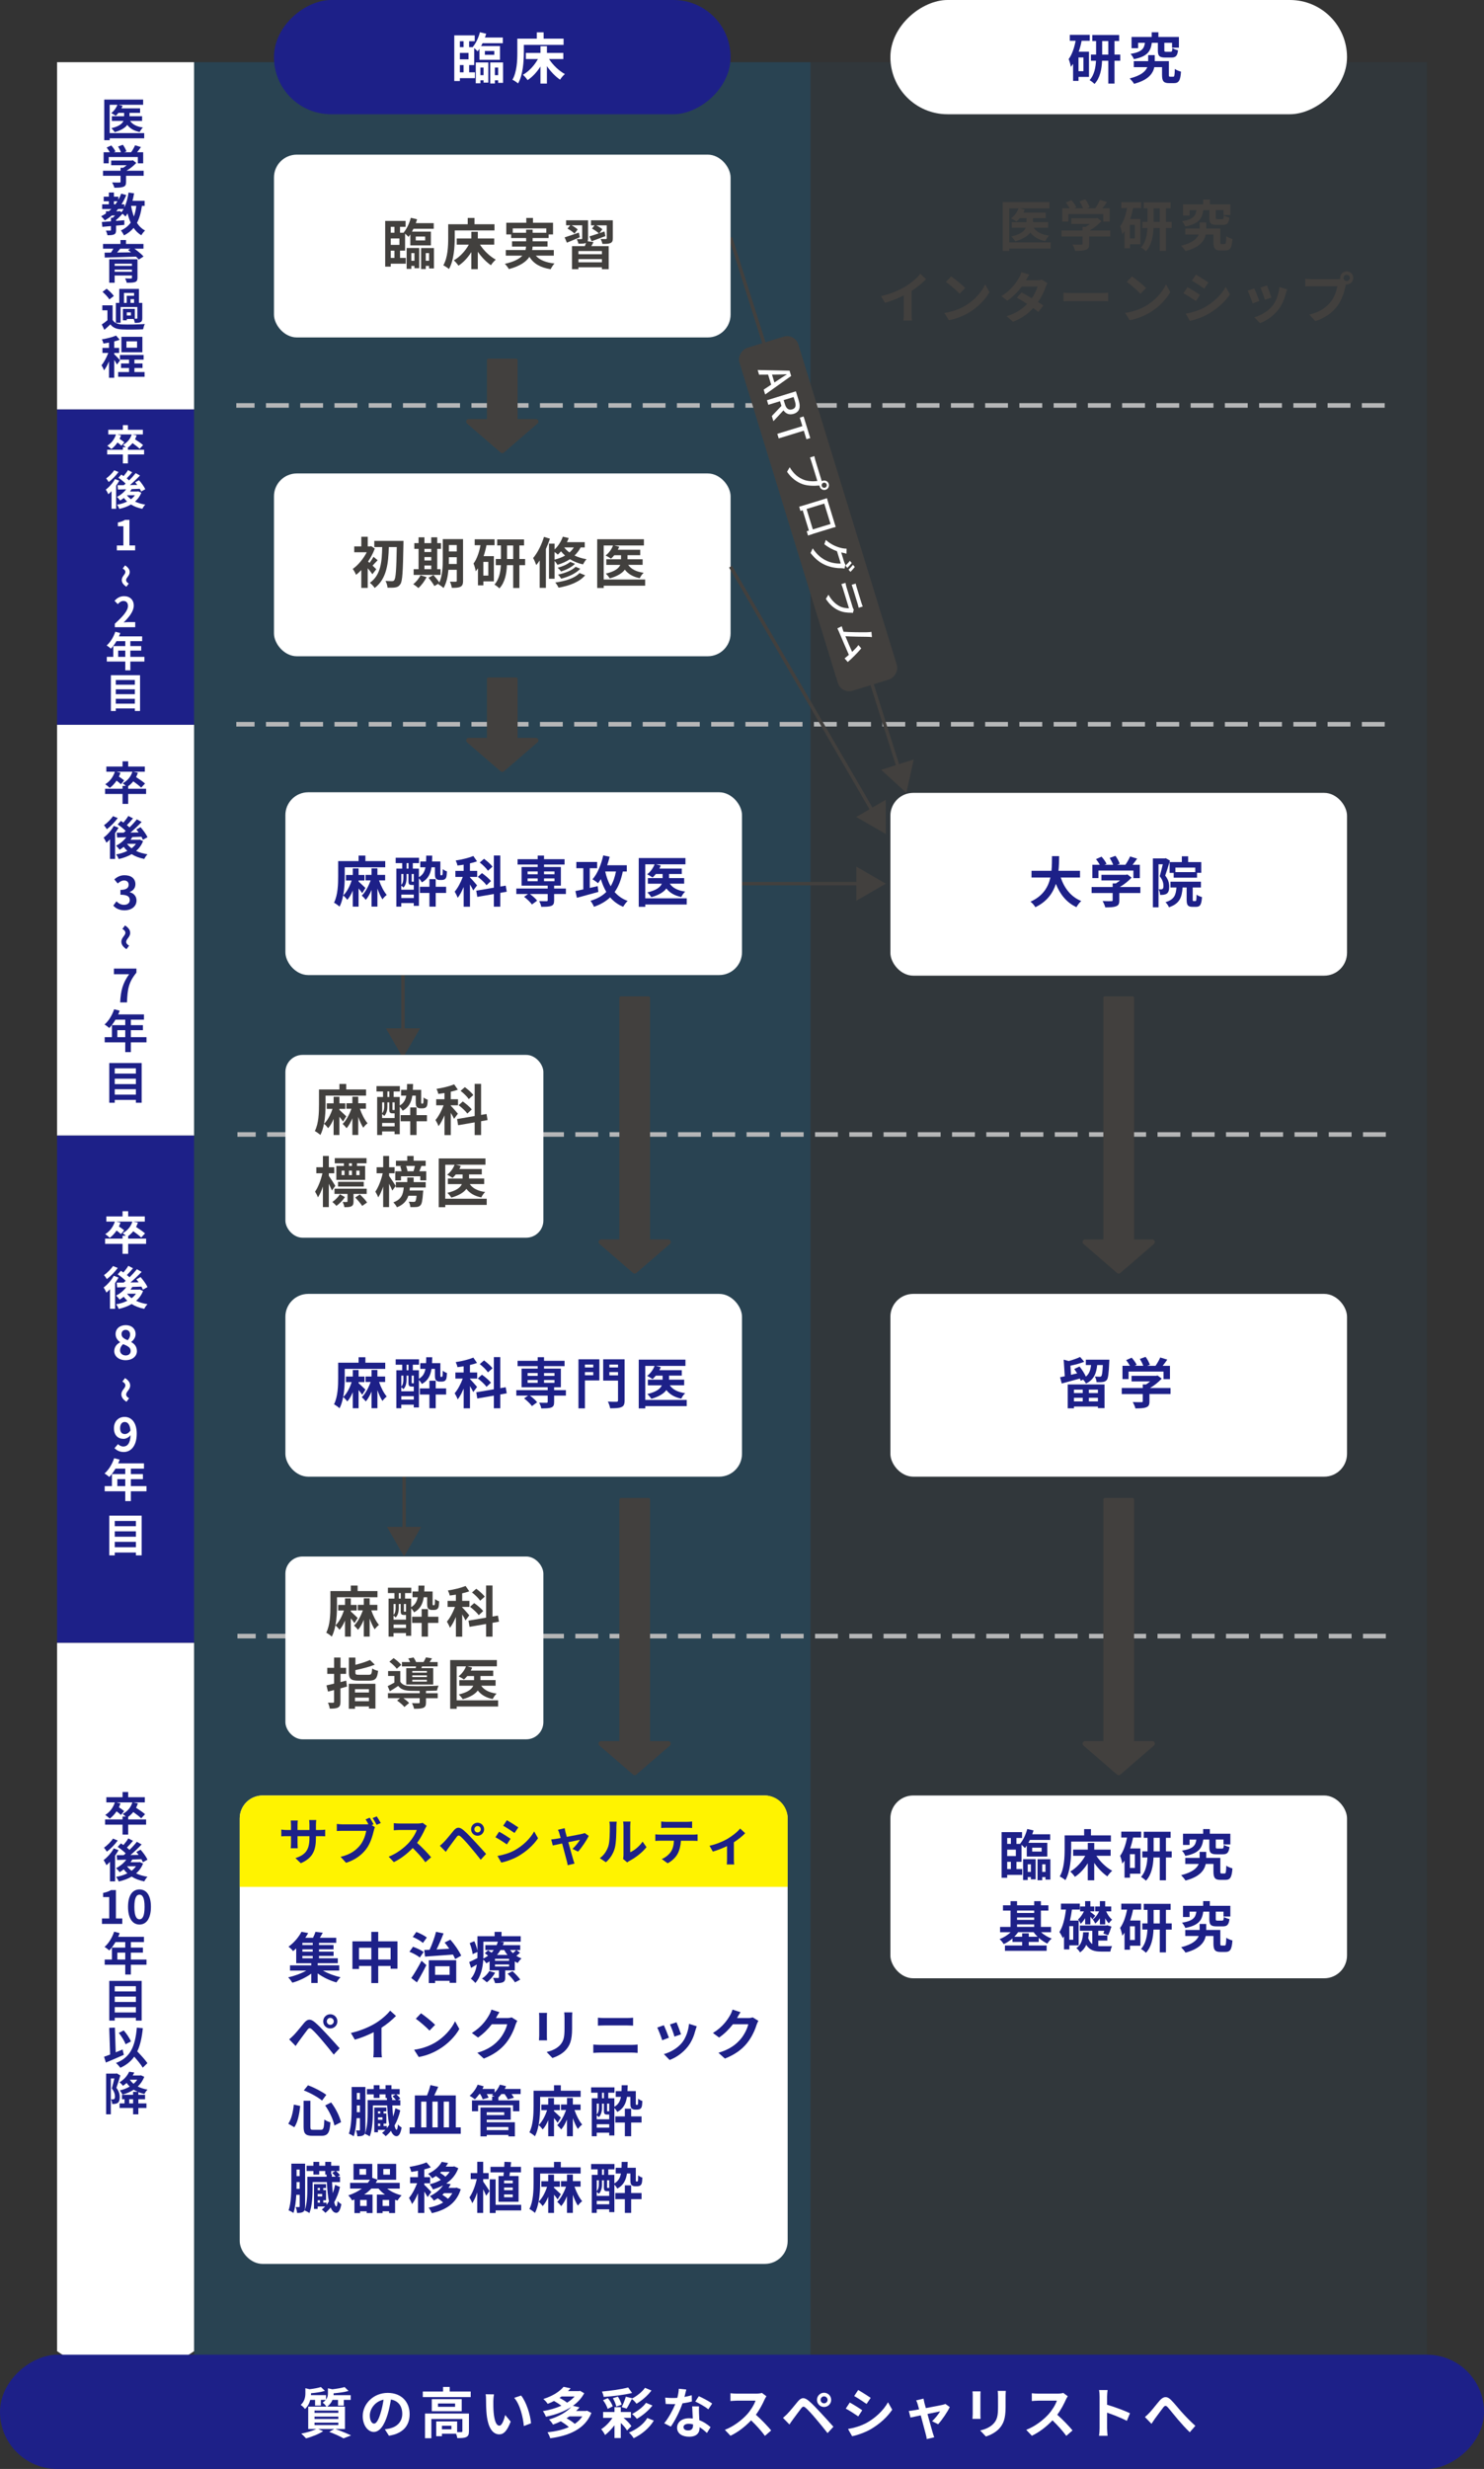 <?xml version="1.0" encoding="UTF-8"?><svg id="_レイヤー_2" xmlns="http://www.w3.org/2000/svg" viewBox="0 0 650 1080.54"><rect x="0" y="0" width="650" height="1080.54" fill="#333333" stroke="none"/><defs><style>.cls-1{opacity:.05;}.cls-1,.cls-2{fill:#0086d1;}.cls-3{stroke-width:1.5px;}.cls-3,.cls-4,.cls-5{stroke:#42403e;}.cls-3,.cls-6{fill:none;stroke-miterlimit:10;}.cls-7{fill:#fff300;}.cls-8{fill:#fff;}.cls-9,.cls-4,.cls-5{fill:#42403e;}.cls-10{fill:#1d2088;}.cls-2{opacity:.2;}.cls-4{stroke-width:2.23px;}.cls-4,.cls-5{stroke-linecap:round;stroke-linejoin:round;}.cls-5{stroke-width:1.39px;}.cls-6{stroke:#b5b6b7;stroke-dasharray:0 0 10 5;stroke-width:2px;}</style></defs><g id="_変更箇所"><rect class="cls-2" x="-292.77" y="404.98" width="1025.54" height="270" transform="translate(759.98 319.98) rotate(90)"/><rect class="cls-1" x="-22.77" y="404.98" width="1025.54" height="270" transform="translate(1029.98 49.98) rotate(90)"/><path class="cls-3" d="m320,386.74h57.24"/><polygon class="cls-9" points="375.05 394.22 388 386.74 375.05 379.26 375.05 394.22"/><path class="cls-3" d="m176.5,395v57.24"/><polygon class="cls-9" points="169.02 450.05 176.5 463 183.98 450.05 169.02 450.05"/><path class="cls-3" d="m177,613.21v57.24"/><polygon class="cls-9" points="169.52 668.26 177 681.21 184.48 668.26 169.52 668.26"/><rect class="cls-10" x="195" y="-75" width="50" height="200" rx="25" ry="25" transform="translate(195 245) rotate(-90)"/><path class="cls-8" d="m205.49,31.65h2.52v2.54h-6.58v1.27h-2.45V15.48h8.95v2.57h-2.45v2.59h1.73l-.12-.1c1.34-1.58,2.5-4.01,3.12-6.43l2.74.65c-.17.55-.34,1.13-.55,1.68h7.85v2.47h-8.88c-.22.43-.43.84-.65,1.25h8.28v6.02h-9v-4.8c-.26.38-.53.77-.79,1.1-.34-.36-.96-.96-1.51-1.44v7.44h-2.21v3.17Zm-4.06-13.61v2.59h1.61v-2.59h-1.61Zm0,5.11v2.81h3.79v-2.81h-3.79Zm0,8.5h1.61v-3.17h-1.61v3.17Zm6.96-4.32h5.5v8.83h-2.09v-1.01h-1.37v1.3h-2.04v-9.12Zm2.04,2.23v3.34h1.37v-3.34h-1.37Zm1.94-5.57h4.13v-1.68h-4.13v1.68Zm7.97,3.34v8.93h-2.14v-1.1h-1.44v1.37h-2.04v-9.19h5.62Zm-2.14,5.57v-3.34h-1.44v3.34h1.44Z"/><path class="cls-8" d="m229.44,22.97c0,3.86-.36,9.79-2.52,13.54-.53-.48-1.8-1.3-2.47-1.61,1.97-3.43,2.14-8.47,2.14-11.93v-6.05h8.54v-2.76h2.98v2.76h8.74v2.71h-17.4v3.34Zm11.04,2.86c1.68,2.62,4.32,5.16,6.94,6.58-.7.58-1.63,1.66-2.11,2.45-2.06-1.39-4.1-3.53-5.76-5.9v7.61h-2.83v-7.46c-1.56,2.45-3.5,4.56-5.64,5.95-.46-.7-1.39-1.8-2.04-2.33,2.62-1.46,5.06-4.13,6.58-6.89h-5.3v-2.69h6.41v-2.93h2.83v2.93h7.18v2.69h-6.24Z"/><rect class="cls-8" x="465" y="-75" width="50" height="200" rx="25" ry="25" transform="translate(465 515) rotate(-90)"/><path class="cls-10" d="m473.76,17.85c-.31,1.61-.74,3.24-1.27,4.78h4.49v11.04h-4.58v1.75h-2.38v-7.46c-.31.46-.65.91-.98,1.32-.1-.77-.58-2.59-.96-3.41,1.46-1.97,2.45-4.87,3.05-8.02h-2.54v-2.59h8.71v2.59h-3.53Zm.79,7.3h-2.16v6h2.16v-6Zm16.13,1.44h-2.52v9.98h-2.71v-9.98h-2.74c-.14,3.53-.84,7.54-3.31,10.15-.48-.5-1.51-1.3-2.16-1.66,2.06-2.23,2.66-5.57,2.81-8.5h-2.23v-2.69h2.28v-5.93h-1.66v-2.64h11.76v2.64h-2.04v5.93h2.52v2.69Zm-5.23-2.69v-5.93h-2.69v5.93h2.69Z"/><path class="cls-10" d="m513.89,33.57c.5,0,.6-.41.7-3.41.58.5,1.92.98,2.69,1.2-.26,3.96-1.01,5.02-3.07,5.02h-2.16c-2.35,0-3.07-.82-3.07-3.62v-3.36h-3.38c-.6,2.78-2.64,5.66-8.88,7.27-.41-.72-1.3-1.73-1.9-2.35,4.99-1.25,6.96-3.1,7.7-4.92h-5.9v-2.64h6.29v-2.64h2.88v2.64h6.19v5.98c0,.74.1.84.6.84h1.32Zm-9.38-14.83c-.53,3.7-1.9,5.98-7.87,7.15-.24-.72-.94-1.78-1.46-2.3,4.97-.82,5.95-2.3,6.31-4.85h-2.98v2.35h-2.88v-4.9h8.83v-2.06h2.93v2.06h8.98v4.68h-3v-2.14h-3.38v3.22c0,.65.1.72.82.72h1.92c.58,0,.7-.22.79-1.63.53.38,1.7.82,2.47.98-.31,2.5-1.06,3.17-2.95,3.17h-2.69c-2.62,0-3.19-.79-3.19-3.19v-3.26h-2.64Z"/><rect class="cls-8" x="120" y="207.21" width="200" height="80" rx="10" ry="10"/><path class="cls-9" d="m163.1,251.3c-.46-.7-1.25-1.7-2.04-2.62v8.62h-2.81v-7.82c-.77.82-1.54,1.51-2.3,2.11-.26-.7-1.01-2.09-1.46-2.59,2.35-1.63,4.68-4.44,6.14-7.3h-5.47v-2.57h3.1v-4.22h2.81v4.22h1.03l.46-.12,1.61,1.06c-.72,1.97-1.75,3.91-2.95,5.69.19.17.41.36.65.58.62-.82,1.32-1.92,1.73-2.66l1.82,1.51c-.84.82-1.58,1.68-2.23,2.35.72.67,1.37,1.32,1.63,1.58l-1.7,2.18Zm13.63-14.57s0,1.06-.02,1.44c-.22,12-.43,16.18-1.34,17.47-.65.96-1.25,1.27-2.16,1.44-.86.17-2.18.14-3.48.12-.05-.84-.38-2.11-.89-2.95,1.25.1,2.38.1,2.95.1.38,0,.62-.1.89-.46.67-.79.94-4.66,1.1-14.47h-3.48c-.19,6.94-.84,13.85-6.19,17.91-.48-.77-1.37-1.7-2.11-2.26,4.92-3.46,5.28-9.53,5.4-15.65h-3.46v-2.69h12.79Z"/><path class="cls-9" d="m186.83,252.57c-.84,1.75-2.26,3.62-3.55,4.8-.53-.5-1.63-1.32-2.28-1.7,1.25-.94,2.5-2.45,3.17-3.89l2.66.79Zm6.14-.96h-11.79v-2.5h2.16v-8.9h-1.87v-2.5h1.87v-2.54h2.57v2.54h2.98v-2.54h2.62v2.54h1.63v2.5h-1.63v8.9h1.46v2.5Zm-7.06-11.4v1.39h2.98v-1.39h-2.98Zm0,5.09h2.98v-1.51h-2.98v1.51Zm0,3.82h2.98v-1.63h-2.98v1.63Zm16.92,5.02c0,1.42-.26,2.16-1.1,2.62s-2.06.53-3.84.5c-.1-.74-.46-1.99-.82-2.71,1.03.07,2.18.05,2.52.05.36,0,.48-.12.48-.5v-4.73h-3.65c-.26,2.83-.86,5.83-2.16,7.99-.46-.5-1.63-1.37-2.26-1.61.07-.14.17-.26.24-.41l-1.99,1.13c-.48-.94-1.63-2.52-2.57-3.62l2.16-1.18c.86.96,1.99,2.28,2.59,3.26,1.39-3,1.51-7.06,1.51-10.18v-8.81h8.88v18.19Zm-2.76-7.32v-2.95h-3.46v.89c0,.62,0,1.32-.02,2.06h3.48Zm-3.46-8.28v2.81h3.46v-2.81h-3.46Z"/><path class="cls-9" d="m213.09,238.61c-.31,1.61-.74,3.24-1.27,4.78h4.49v11.04h-4.58v1.75h-2.38v-7.46c-.31.46-.65.91-.98,1.32-.1-.77-.58-2.59-.96-3.41,1.46-1.97,2.45-4.87,3.05-8.02h-2.54v-2.59h8.71v2.59h-3.53Zm.79,7.3h-2.16v6h2.16v-6Zm16.13,1.44h-2.52v9.98h-2.71v-9.98h-2.74c-.14,3.53-.84,7.54-3.31,10.15-.48-.5-1.51-1.3-2.16-1.66,2.06-2.23,2.66-5.57,2.81-8.5h-2.23v-2.69h2.28v-5.93h-1.66v-2.64h11.76v2.64h-2.04v5.93h2.52v2.69Zm-5.23-2.69v-5.93h-2.69v5.93h2.69Z"/><path class="cls-9" d="m240.88,235.75c-.5,1.49-1.1,3.05-1.78,4.54v16.99h-2.71v-12c-.48.72-.98,1.42-1.51,2.02-.24-.67-.91-2.33-1.37-3.07,1.92-2.26,3.7-5.76,4.75-9.26l2.62.79Zm13.44,3.84c-.7,1.37-1.61,2.52-2.66,3.53,1.49.72,3.24,1.3,5.23,1.61-.5.53-1.2,1.61-1.54,2.28-2.21-.48-4.13-1.3-5.71-2.28-1.61,1.06-3.46,1.87-5.47,2.47-.22-.43-.77-1.18-1.25-1.73v7.82h-2.47v-15.36h2.47v2.54c1.56-1.46,2.86-3.5,3.6-5.59l2.59.6c-.24.6-.5,1.22-.79,1.8h7.8v2.3h-1.8Zm-11.4,5.33c1.7-.43,3.24-1.01,4.58-1.78-.67-.6-1.27-1.22-1.78-1.85-.43.53-.91,1.01-1.39,1.44-.31-.31-.89-.77-1.42-1.15v3.34Zm13.37,6.86c-2.5,2.93-6.74,4.54-11.64,5.42-.31-.7-.89-1.63-1.44-2.26,4.42-.6,8.57-1.9,10.63-4.15l2.45.98Zm-4.44-5.02c-1.49,1.51-3.86,2.64-6.1,3.36-.34-.53-.96-1.2-1.51-1.63,2.04-.53,4.34-1.51,5.52-2.59l2.09.86Zm2.3,2.16c-1.9,2.06-5.09,3.5-8.35,4.34-.31-.53-.89-1.32-1.39-1.78,3-.62,6.12-1.82,7.71-3.41l2.04.84Zm-7.03-9.34c.6.77,1.37,1.54,2.3,2.21.77-.65,1.39-1.37,1.92-2.21h-4.22Z"/><path class="cls-9" d="m282.59,256.32h-18.15v1.01h-2.86v-21.34h20.45v2.74h-12.99l2.18.55c-.17.46-.38.89-.62,1.32h9.82v2.38h-5.57v1.78h6.62v2.45h-6.31c1.27,1.87,3.55,3.02,6.75,3.46-.62.58-1.37,1.63-1.7,2.38-2.98-.6-5.06-1.85-6.53-3.74-1.1,1.49-3.12,2.83-6.58,3.82-.36-.58-1.18-1.56-1.75-2.09,4.08-.96,5.71-2.38,6.34-3.82h-6.12v-2.45h6.46v-1.78h-2.98c-.46.58-.94,1.08-1.42,1.51-.55-.41-1.73-1.08-2.38-1.39,1.42-1.06,2.64-2.71,3.26-4.37h-4.08v14.88h18.15v2.71Z"/><rect class="cls-8" x="125" y="346.74" width="200" height="80" rx="10" ry="10"/><path class="cls-10" d="m158.64,390.88c-.36-.55-.96-1.32-1.58-2.06v7.97h-2.54v-7.03c-.67,1.63-1.49,3.05-2.42,4.06-.38-.58-1.2-1.49-1.8-1.94-.34,1.8-.84,3.53-1.58,4.92-.53-.53-1.78-1.42-2.42-1.73,1.7-3.34,1.82-8.18,1.82-11.59v-6.62h8.95v-2.4h2.98v2.4h8.69v2.71h-17.74v3.91c0,2.35-.12,5.47-.67,8.4,1.54-1.42,2.9-3.98,3.7-6.53h-2.5v-2.42h3v-2.86h2.54v2.86h2.57v2.42h-2.57v.46c.86.77,2.54,2.38,3,2.81l-1.42,2.28Zm7.39-5.57c.82,2.4,2.11,4.9,3.36,6.36-.6.43-1.44,1.32-1.87,1.94-.79-1.18-1.56-2.88-2.21-4.73v7.9h-2.57v-7.3c-.72,1.73-1.58,3.26-2.52,4.34-.41-.55-1.22-1.42-1.75-1.87,1.54-1.44,2.95-4.08,3.86-6.65h-2.21v-2.4h2.62v-2.86h2.57v2.86h3.38v2.4h-2.67Z"/><path class="cls-10" d="m193.44,383.06c.12,0,.22-.02.26-.1.07-.05.12-.22.17-.55.02-.36.05-1.08.07-2.06.41.41,1.22.82,1.82,1.01-.05.98-.12,2.11-.29,2.54-.14.43-.38.74-.72.94-.31.19-.77.29-1.18.29h-1.06c-.53,0-1.15-.17-1.51-.58-.36-.36-.5-.84-.5-2.33v-2.66h-1.49c-.48,3.02-1.58,5.18-4.25,6.62-.24-.53-.77-1.25-1.27-1.78v12.05h-2.26v-1.22h-5.47v1.56h-2.16v-16.63h2.57v-2.42h-2.86v-2.35h10.22v2.35h-2.71v2.42h2.66v3.74c1.73-1.01,2.5-2.4,2.88-4.34h-2.28v-2.52h2.54c.05-.79.05-1.63.07-2.57h2.64c-.02.91-.05,1.75-.1,2.57h3.65v5.16c0,.43.02.67.07.74.02.1.1.12.19.12h.26Zm-15.36,1.13c0,1.34-.22,3.05-1.37,4.25-.19-.24-.62-.6-.94-.82v1.75h5.47v-2.06h-.89c-1.13,0-1.44-.34-1.44-1.75v-3.05h-.84v1.68Zm-2.3-1.68v4.8c.82-.98.91-2.14.91-3.14v-1.66h-.91Zm5.47,10.51v-1.49h-5.47v1.49h5.47Zm-3.17-12.86h.86v-2.42h-.86v2.42Zm3.17,2.35h-.94v3c0,.34.05.36.22.36h.41c.19,0,.26-.02.31-.05v-3.31Zm9.6,5.59h4.56v2.69h-4.56v6h-2.76v-6h-4.18v-2.69h4.18v-3.36h2.76v3.36Z"/><path class="cls-10" d="m207.29,389.73c-.29-.67-.86-1.68-1.44-2.64v9.74h-2.76v-8.64c-.79,1.85-1.68,3.55-2.62,4.75-.26-.82-.89-1.99-1.32-2.71,1.34-1.54,2.69-4.1,3.55-6.43h-3.24v-2.66h3.62v-2.71c-.94.14-1.82.29-2.71.38-.1-.65-.46-1.58-.77-2.21,2.74-.41,5.74-1.15,7.73-1.97l1.61,2.33c-.94.36-1.99.65-3.1.89v3.29h3.17v2.66h-3.17v.19c.7.67,2.66,2.93,3.12,3.48l-1.68,2.26Zm11.83,1.03v6.05h-2.81v-5.54l-7.25,1.25-.46-2.71,7.71-1.32v-14.07h2.81v13.59l2.38-.41.46,2.66-2.83.5Zm-6.02-3.34c-.74-1.06-2.42-2.59-3.82-3.67l1.82-1.63c1.37.96,3.14,2.45,3.94,3.48l-1.94,1.82Zm.62-6.34c-.67-1.03-2.23-2.57-3.58-3.6l1.87-1.63c1.3.98,2.98,2.4,3.7,3.46l-1.99,1.78Z"/><path class="cls-10" d="m247.87,391.27h-5.16v2.81c0,1.37-.29,2.02-1.3,2.4-.98.36-2.42.38-4.34.38-.12-.77-.53-1.78-.89-2.5,1.27.05,2.78.05,3.19.05.38-.02.53-.12.53-.43v-2.71h-7.8c1.2.86,2.52,2.04,3.17,2.9l-2.28,1.68c-.65-.96-2.16-2.4-3.43-3.36l1.73-1.22h-5.14v-2.4h13.75v-1.27h-11.45v-8.16h7.06v-1.08h-8.81v-2.33h8.81v-1.58h2.78v1.58h9v2.33h-9v1.08h7.37v8.16h-2.95v1.27h5.16v2.4Zm-16.78-8.66h4.42v-1.22h-4.42v1.22Zm0,3.05h4.42v-1.22h-4.42v1.22Zm7.2-4.27v1.22h4.58v-1.22h-4.58Zm4.58,3.05h-4.58v1.22h4.58v-1.22Z"/><path class="cls-10" d="m262.08,390.35c-3.24.89-6.74,1.85-9.38,2.57l-.67-2.95c.96-.19,2.16-.46,3.46-.74v-9.24h-3.05v-2.74h9.1v2.74h-3.22v8.62l3.48-.79.29,2.54Zm10.71-8.95c-.74,3.65-1.87,6.62-3.58,9,1.51,1.7,3.36,3.05,5.71,3.89-.65.58-1.51,1.78-1.97,2.57-2.35-.98-4.2-2.38-5.71-4.13-1.85,1.75-4.18,3.12-7.08,4.13-.24-.67-1.01-1.99-1.51-2.62,2.93-.89,5.18-2.14,6.91-3.89-.98-1.66-1.75-3.53-2.4-5.59-.38.62-.79,1.22-1.22,1.78-.53-.48-1.75-1.34-2.45-1.7,2.18-2.4,3.82-6.41,4.73-10.46l2.81.58c-.31,1.25-.67,2.52-1.08,3.72h8.59v2.74h-1.75Zm-7.7,0c.53,2.4,1.32,4.58,2.38,6.48,1.08-1.78,1.82-3.91,2.33-6.48h-4.7Z"/><path class="cls-10" d="m300.79,395.85h-18.15v1.01h-2.86v-21.34h20.45v2.74h-12.99l2.18.55c-.17.46-.38.89-.62,1.32h9.82v2.38h-5.57v1.78h6.62v2.45h-6.31c1.27,1.87,3.55,3.02,6.75,3.46-.62.58-1.37,1.63-1.7,2.38-2.98-.6-5.06-1.85-6.53-3.74-1.1,1.49-3.12,2.83-6.58,3.82-.36-.58-1.18-1.56-1.75-2.09,4.08-.96,5.71-2.38,6.34-3.82h-6.12v-2.45h6.46v-1.78h-2.98c-.46.58-.94,1.08-1.42,1.51-.55-.41-1.73-1.08-2.38-1.39,1.42-1.06,2.64-2.71,3.26-4.37h-4.08v14.88h18.15v2.71Z"/><rect class="cls-8" x="125" y="566.27" width="200" height="80" rx="10" ry="10"/><path class="cls-10" d="m158.64,610.41c-.36-.55-.96-1.32-1.58-2.06v7.97h-2.54v-7.03c-.67,1.63-1.49,3.05-2.42,4.06-.38-.58-1.2-1.49-1.8-1.94-.34,1.8-.84,3.53-1.58,4.92-.53-.53-1.78-1.42-2.42-1.73,1.7-3.34,1.82-8.18,1.82-11.59v-6.62h8.95v-2.4h2.98v2.4h8.69v2.71h-17.74v3.91c0,2.35-.12,5.47-.67,8.4,1.54-1.42,2.9-3.98,3.7-6.53h-2.5v-2.42h3v-2.86h2.54v2.86h2.57v2.42h-2.57v.46c.86.77,2.54,2.38,3,2.81l-1.42,2.28Zm7.39-5.57c.82,2.4,2.11,4.9,3.36,6.36-.6.43-1.44,1.32-1.87,1.94-.79-1.18-1.56-2.88-2.21-4.73v7.9h-2.57v-7.3c-.72,1.73-1.58,3.26-2.52,4.34-.41-.55-1.22-1.42-1.75-1.87,1.54-1.44,2.95-4.08,3.86-6.65h-2.21v-2.4h2.62v-2.86h2.57v2.86h3.38v2.4h-2.67Z"/><path class="cls-10" d="m193.44,602.59c.12,0,.22-.02.26-.1.07-.05.12-.22.17-.55.02-.36.05-1.08.07-2.06.41.41,1.22.82,1.82,1.01-.05.98-.12,2.11-.29,2.54-.14.43-.38.74-.72.94-.31.19-.77.29-1.18.29h-1.06c-.53,0-1.15-.17-1.51-.58-.36-.36-.5-.84-.5-2.33v-2.66h-1.49c-.48,3.02-1.58,5.18-4.25,6.62-.24-.53-.77-1.25-1.27-1.78v12.05h-2.26v-1.22h-5.47v1.56h-2.16v-16.63h2.57v-2.42h-2.86v-2.35h10.22v2.35h-2.71v2.42h2.66v3.74c1.73-1.01,2.5-2.4,2.88-4.34h-2.28v-2.52h2.54c.05-.79.05-1.63.07-2.57h2.64c-.02.91-.05,1.75-.1,2.57h3.65v5.16c0,.43.02.67.07.74.02.1.1.12.19.12h.26Zm-15.36,1.13c0,1.34-.22,3.05-1.37,4.25-.19-.24-.62-.6-.94-.82v1.75h5.47v-2.06h-.89c-1.13,0-1.44-.34-1.44-1.75v-3.05h-.84v1.68Zm-2.3-1.68v4.8c.82-.98.91-2.14.91-3.14v-1.66h-.91Zm5.47,10.51v-1.49h-5.47v1.49h5.47Zm-3.17-12.86h.86v-2.42h-.86v2.42Zm3.17,2.35h-.94v3c0,.34.05.36.22.36h.41c.19,0,.26-.02.31-.05v-3.31Zm9.6,5.59h4.56v2.69h-4.56v6h-2.76v-6h-4.18v-2.69h4.18v-3.36h2.76v3.36Z"/><path class="cls-10" d="m207.29,609.26c-.29-.67-.86-1.68-1.44-2.64v9.74h-2.76v-8.64c-.79,1.85-1.68,3.55-2.62,4.75-.26-.82-.89-1.99-1.32-2.71,1.34-1.54,2.69-4.1,3.55-6.43h-3.24v-2.66h3.62v-2.71c-.94.14-1.82.29-2.71.38-.1-.65-.46-1.58-.77-2.21,2.74-.41,5.74-1.15,7.73-1.97l1.61,2.33c-.94.36-1.99.65-3.1.89v3.29h3.17v2.66h-3.17v.19c.7.67,2.66,2.93,3.12,3.48l-1.68,2.26Zm11.83,1.03v6.05h-2.81v-5.54l-7.25,1.25-.46-2.71,7.71-1.32v-14.07h2.81v13.59l2.38-.41.46,2.66-2.83.5Zm-6.02-3.34c-.74-1.06-2.42-2.59-3.82-3.67l1.82-1.63c1.37.96,3.14,2.45,3.94,3.48l-1.94,1.82Zm.62-6.34c-.67-1.03-2.23-2.57-3.58-3.6l1.87-1.63c1.3.98,2.98,2.4,3.7,3.46l-1.99,1.78Z"/><path class="cls-10" d="m247.87,610.8h-5.16v2.81c0,1.37-.29,2.02-1.3,2.4-.98.36-2.42.38-4.34.38-.12-.77-.53-1.78-.89-2.5,1.27.05,2.78.05,3.19.05.38-.02.53-.12.53-.43v-2.71h-7.8c1.2.86,2.52,2.04,3.17,2.9l-2.28,1.68c-.65-.96-2.16-2.4-3.43-3.36l1.73-1.22h-5.14v-2.4h13.75v-1.27h-11.45v-8.16h7.06v-1.08h-8.81v-2.33h8.81v-1.58h2.78v1.58h9v2.33h-9v1.08h7.37v8.16h-2.95v1.27h5.16v2.4Zm-16.78-8.66h4.42v-1.22h-4.42v1.22Zm0,3.05h4.42v-1.22h-4.42v1.22Zm7.2-4.27v1.22h4.58v-1.22h-4.58Zm4.58,3.05h-4.58v1.22h4.58v-1.22Z"/><path class="cls-10" d="m262.51,604.15h-6.31v12.22h-2.83v-21.46h9.15v9.24Zm-6.31-6.94v1.25h3.65v-1.25h-3.65Zm3.65,4.66v-1.37h-3.65v1.37h3.65Zm13.73,11.04c0,1.63-.34,2.47-1.39,2.9-1.03.48-2.62.53-4.94.53-.12-.82-.58-2.16-1.01-2.93,1.51.1,3.29.07,3.79.07s.67-.17.67-.62v-8.64h-6.5v-9.31h9.38v18Zm-6.67-15.7v1.25h3.79v-1.25h-3.79Zm3.79,4.7v-1.42h-3.79v1.42h3.79Z"/><path class="cls-10" d="m300.79,615.38h-18.15v1.01h-2.86v-21.34h20.45v2.74h-12.99l2.18.55c-.17.46-.38.89-.62,1.32h9.82v2.38h-5.57v1.78h6.62v2.45h-6.31c1.27,1.87,3.55,3.02,6.75,3.46-.62.58-1.37,1.63-1.7,2.38-2.98-.6-5.06-1.85-6.53-3.74-1.1,1.49-3.12,2.83-6.58,3.82-.36-.58-1.18-1.56-1.75-2.09,4.08-.96,5.71-2.38,6.34-3.82h-6.12v-2.45h6.46v-1.78h-2.98c-.46.58-.94,1.08-1.42,1.51-.55-.41-1.73-1.08-2.38-1.39,1.42-1.06,2.64-2.71,3.26-4.37h-4.08v14.88h18.15v2.71Z"/><rect class="cls-8" x="390" y="347" width="200" height="80" rx="10" ry="10"/><path class="cls-10" d="m464.61,384.06c1.58,4.68,4.49,8.45,8.98,10.27-.72.6-1.66,1.87-2.11,2.69-4.34-2.04-7.13-5.54-9-10.18-1.3,4.01-3.89,7.75-8.98,10.2-.46-.79-1.3-1.82-2.14-2.42,5.5-2.45,7.78-6.43,8.71-10.56h-8.26v-2.95h8.74c.24-2.26.22-4.44.24-6.41h3.12c-.02,1.97-.05,4.18-.29,6.41h9.43v2.95h-8.45Z"/><path class="cls-10" d="m499.51,390.83h-9.24v3.19c0,1.49-.31,2.23-1.49,2.64-1.13.41-2.62.46-4.66.46-.19-.82-.74-2.02-1.18-2.78,1.54.07,3.31.07,3.79.05.5,0,.62-.1.62-.43v-3.12h-9.22v-2.64h9.22v-1.56h1.37c.62-.38,1.27-.84,1.85-1.32h-8.14v-2.47h10.78l.62-.14,1.8,1.39c-1.34,1.46-3.22,2.98-5.16,4.1h9.02v2.64Zm-18.36-6.53h-2.69v-5.83h3.26c-.43-.79-1.08-1.73-1.66-2.47l2.42-1.08c.84.94,1.8,2.21,2.18,3.14l-.86.41h3.77c-.34-.94-.94-2.09-1.51-3l2.52-.91c.77,1.03,1.56,2.5,1.87,3.46l-1.15.46h3.62c.79-1.13,1.61-2.52,2.06-3.65l3.1.94c-.65.94-1.34,1.87-2.02,2.71h3.19v5.83h-2.81v-3.31h-15.31v3.31Z"/><path class="cls-10" d="m512.46,376.67c-.62,2.04-1.42,4.66-2.09,6.53,1.44,1.82,1.75,3.43,1.75,4.82,0,1.54-.31,2.54-1.06,3.07-.38.26-.84.41-1.39.5-.41.05-.96.07-1.54.05-.02-.67-.24-1.75-.62-2.42.43.02.77.02,1.06.02.26-.02.48-.07.67-.22.26-.19.36-.67.36-1.34,0-1.1-.31-2.59-1.66-4.2.48-1.51.98-3.6,1.37-5.23h-1.87v18.84h-2.47v-21.39h5.21l.41-.12,1.87,1.08Zm11.14,17.69c.38,0,.46-.36.5-2.81.53.43,1.68.89,2.38,1.06-.24,3.36-.86,4.27-2.57,4.27h-1.61c-2.09,0-2.54-.82-2.54-3.26v-5.21h-1.78c-.29,4.34-1.3,7.1-5.98,8.66-.24-.67-.96-1.73-1.51-2.23,3.84-1.15,4.56-3.1,4.8-6.43h-2.64v-2.54h13.37v2.54h-3.6v5.18c0,.7.05.77.38.77h.79Zm-5.95-17.07v-2.52h2.76v2.52h5.74v4.7h-1.85v2.14h-10.22v-2.11h-1.78v-4.73h5.35Zm5.88,2.42h-8.69v1.97h8.69v-1.97Z"/><rect class="cls-8" x="390" y="566.27" width="200" height="80" rx="10" ry="10"/><path class="cls-10" d="m485.9,595.08s-.02.72-.05,1.06c-.22,4.99-.46,7.06-1.08,7.8-.5.58-1.01.79-1.73.89-.62.1-1.63.12-2.76.07-.02-.77-.34-1.8-.72-2.47.89.07,1.7.1,2.06.1s.58-.05.77-.29c.31-.36.5-1.63.65-4.82h-2.47c-.36,3.58-1.37,6.38-4.92,8.11-.24-.53-.77-1.25-1.25-1.73l-1.03.5c-.1-.29-.22-.62-.38-.98-2.76.77-5.69,1.56-7.94,2.18l-.72-2.74c.6-.12,1.3-.26,2.04-.43l-.46-7.27,2.21.6c1.82-.5,3.72-1.18,4.97-1.78l1.82,2.11c-1.8.7-4.03,1.3-6.05,1.7l.24,4.01,2.69-.65c-.41-.65-.84-1.32-1.25-1.9l2.3-1.1c1.06,1.32,2.16,3.05,2.78,4.42,1.54-1.27,2.04-3,2.26-5.06h-2.28v-2.33h10.3Zm-18.24,10.82h16.13v10.37h-2.9v-.7h-10.49v.79h-2.74v-10.46Zm2.74,2.28v1.49h3.84v-1.49h-3.84Zm3.84,5.14v-1.58h-3.84v1.58h3.84Zm6.65-5.14h-3.96v1.49h3.96v-1.49Zm0,5.14v-1.58h-3.96v1.58h3.96Z"/><path class="cls-10" d="m512.71,610.1h-9.24v3.19c0,1.49-.31,2.23-1.49,2.64-1.13.41-2.62.46-4.66.46-.19-.82-.74-2.02-1.18-2.78,1.54.07,3.31.07,3.79.05.5,0,.62-.1.62-.43v-3.12h-9.22v-2.64h9.22v-1.56h1.37c.62-.38,1.27-.84,1.85-1.32h-8.14v-2.47h10.78l.62-.14,1.8,1.39c-1.34,1.46-3.22,2.98-5.16,4.1h9.02v2.64Zm-18.36-6.53h-2.69v-5.83h3.26c-.43-.79-1.08-1.73-1.66-2.47l2.42-1.08c.84.94,1.8,2.21,2.18,3.14l-.86.41h3.77c-.34-.94-.94-2.09-1.51-3l2.52-.91c.77,1.03,1.56,2.5,1.87,3.46l-1.15.46h3.62c.79-1.13,1.61-2.52,2.06-3.65l3.1.94c-.65.94-1.34,1.87-2.02,2.71h3.19v5.83h-2.81v-3.31h-15.31v3.31Z"/><rect class="cls-8" x="390" y="785.8" width="200" height="80" rx="10" ry="10"/><path class="cls-10" d="m445.22,818h2.52v2.54h-6.58v1.27h-2.45v-19.99h8.95v2.57h-2.45v2.59h1.73l-.12-.1c1.34-1.58,2.5-4.01,3.12-6.43l2.74.65c-.17.55-.34,1.13-.55,1.68h7.85v2.47h-8.88c-.22.43-.43.84-.65,1.25h8.28v6.02h-9v-4.8c-.26.38-.53.77-.79,1.1-.34-.36-.96-.96-1.51-1.44v7.44h-2.21v3.17Zm-4.06-13.61v2.59h1.61v-2.59h-1.61Zm0,5.11v2.81h3.79v-2.81h-3.79Zm0,8.5h1.61v-3.17h-1.61v3.17Zm6.96-4.32h5.5v8.83h-2.09v-1.01h-1.37v1.3h-2.04v-9.12Zm2.04,2.23v3.34h1.37v-3.34h-1.37Zm1.94-5.57h4.13v-1.68h-4.13v1.68Zm7.97,3.34v8.93h-2.14v-1.1h-1.44v1.37h-2.04v-9.19h5.62Zm-2.14,5.57v-3.34h-1.44v3.34h1.44Z"/><path class="cls-10" d="m469.17,809.31c0,3.86-.36,9.79-2.52,13.54-.53-.48-1.8-1.3-2.47-1.61,1.97-3.43,2.14-8.47,2.14-11.93v-6.05h8.54v-2.76h2.98v2.76h8.74v2.71h-17.4v3.34Zm11.04,2.86c1.68,2.62,4.32,5.16,6.94,6.58-.7.58-1.63,1.66-2.11,2.45-2.06-1.39-4.1-3.53-5.76-5.9v7.61h-2.83v-7.46c-1.56,2.45-3.5,4.56-5.64,5.95-.46-.7-1.39-1.8-2.04-2.33,2.62-1.46,5.06-4.13,6.58-6.89h-5.3v-2.69h6.41v-2.93h2.83v2.93h7.18v2.69h-6.24Z"/><path class="cls-10" d="m496.29,804.2c-.31,1.61-.74,3.24-1.27,4.78h4.49v11.04h-4.58v1.75h-2.38v-7.46c-.31.46-.65.91-.98,1.32-.1-.77-.58-2.59-.96-3.41,1.46-1.97,2.45-4.87,3.05-8.02h-2.54v-2.59h8.71v2.59h-3.53Zm.79,7.3h-2.16v6h2.16v-6Zm16.13,1.44h-2.52v9.98h-2.71v-9.98h-2.74c-.14,3.53-.84,7.54-3.31,10.15-.48-.5-1.51-1.3-2.16-1.66,2.06-2.23,2.66-5.57,2.81-8.5h-2.23v-2.69h2.28v-5.93h-1.66v-2.64h11.76v2.64h-2.04v5.93h2.52v2.69Zm-5.23-2.69v-5.93h-2.69v5.93h2.69Z"/><path class="cls-10" d="m536.42,819.92c.5,0,.6-.41.7-3.41.58.5,1.92.98,2.69,1.2-.26,3.96-1.01,5.02-3.07,5.02h-2.16c-2.35,0-3.07-.82-3.07-3.62v-3.36h-3.38c-.6,2.78-2.64,5.66-8.88,7.27-.41-.72-1.3-1.73-1.9-2.35,4.99-1.25,6.96-3.1,7.7-4.92h-5.9v-2.64h6.29v-2.64h2.88v2.64h6.19v5.98c0,.74.1.84.6.84h1.32Zm-9.38-14.83c-.53,3.7-1.9,5.98-7.87,7.15-.24-.72-.94-1.78-1.46-2.3,4.97-.82,5.95-2.3,6.31-4.85h-2.98v2.35h-2.88v-4.9h8.83v-2.06h2.93v2.06h8.98v4.68h-3v-2.14h-3.38v3.22c0,.65.1.72.82.72h1.92c.58,0,.7-.22.79-1.63.53.38,1.7.82,2.47.98-.31,2.5-1.06,3.17-2.95,3.17h-2.69c-2.62,0-3.19-.79-3.19-3.19v-3.26h-2.64Z"/><path class="cls-10" d="m455.97,845.63c1.27,1.15,2.95,2.18,4.68,2.78-.62.5-1.49,1.51-1.9,2.21-1.3-.6-2.59-1.49-3.77-2.52v1.78h-4.37v1.56h7.83v2.35h-18.27v-2.35h7.54v-1.56h-4.25v-1.49c-1.18.98-2.47,1.85-3.82,2.45-.41-.67-1.22-1.68-1.82-2.18,1.75-.65,3.53-1.75,4.85-3.02h-4.63v-2.33h4.58v-7.15h-3.31v-2.3h3.31v-1.8h2.86v1.8h7.51v-1.8h2.93v1.8h3.29v2.3h-3.29v7.15h4.44v2.33h-4.39Zm-1.51,1.99c-.65-.62-1.22-1.3-1.73-1.99h-6.77c-.48.7-1.08,1.37-1.7,1.99h3.46v-1.49h2.9v1.49h3.84Zm-8.98-11.47v1.06h7.51v-1.06h-7.51Zm0,4.08h7.51v-1.06h-7.51v1.06Zm0,3.07h7.51v-1.08h-7.51v1.08Z"/><path class="cls-10" d="m468.38,851.39v1.78h-2.33v-5.74c-.17.29-.34.55-.53.82-.26-.65-.98-2.04-1.49-2.69,1.56-2.4,2.38-6,2.86-9.84h-2.18v-2.59h8.26v2.59h-3.46c-.22,1.66-.5,3.26-.86,4.82h3.82v10.85h-4.08Zm1.7-8.4h-1.7v5.95h1.7v-5.95Zm10.99,8.69c.43.05.89.07,1.37.07.72,0,3.7-.02,4.66-.02-.34.55-.65,1.7-.77,2.38h-4.06c-2.88,0-5.02-.58-6.48-2.95-.58,1.3-1.44,2.42-2.74,3.31-.31-.6-1.01-1.46-1.61-1.87,2.38-1.56,2.81-4.2,2.98-6.94h2.52c-.07.89-.14,1.75-.29,2.59.43,1.22,1.03,2.04,1.78,2.57v-5.81h-5.45v-2.3h11.62l.41-.12,1.82.58c-.41,1.3-.96,2.78-1.42,3.77l-2.14-.72c.12-.34.26-.74.41-1.2h-2.62v2.02h3.96v2.26h-3.96v2.4Zm-5.78-12.17c-.6.96-1.27,1.82-1.94,2.47-.22-.55-.77-1.46-1.18-1.92.96-.77,1.94-2.16,2.59-3.55h-1.68v-2.14h2.21v-2.33h2.3v2.33h1.73v2.14h-1.73v.26c.46.29,1.8,1.32,2.14,1.66l-1.27,1.58c-.19-.29-.5-.72-.86-1.15v3.36h-2.3v-2.71Zm6.46.05c-.6.91-1.3,1.73-2.02,2.3-.22-.5-.7-1.34-1.1-1.8,1.06-.74,2.11-2.11,2.78-3.55h-1.7v-2.14h2.04v-2.33h2.33v2.33h2.64v2.14h-2.21c.62,1.44,1.58,2.86,2.62,3.65-.46.36-1.1,1.1-1.46,1.58-.58-.55-1.13-1.32-1.58-2.21v2.69h-2.33v-2.66Z"/><path class="cls-10" d="m496.29,835.74c-.31,1.61-.74,3.24-1.27,4.78h4.49v11.04h-4.58v1.75h-2.38v-7.46c-.31.46-.65.91-.98,1.32-.1-.77-.58-2.59-.96-3.41,1.46-1.97,2.45-4.87,3.05-8.02h-2.54v-2.59h8.71v2.59h-3.53Zm.79,7.3h-2.16v6h2.16v-6Zm16.13,1.44h-2.52v9.98h-2.71v-9.98h-2.74c-.14,3.53-.84,7.54-3.31,10.15-.48-.5-1.51-1.3-2.16-1.66,2.06-2.23,2.66-5.57,2.81-8.5h-2.23v-2.69h2.28v-5.93h-1.66v-2.64h11.76v2.64h-2.04v5.93h2.52v2.69Zm-5.23-2.69v-5.93h-2.69v5.93h2.69Z"/><path class="cls-10" d="m536.42,851.46c.5,0,.6-.41.7-3.41.58.5,1.92.98,2.69,1.2-.26,3.96-1.01,5.02-3.07,5.02h-2.16c-2.35,0-3.07-.82-3.07-3.62v-3.36h-3.38c-.6,2.78-2.64,5.66-8.88,7.27-.41-.72-1.3-1.73-1.9-2.35,4.99-1.25,6.96-3.1,7.7-4.92h-5.9v-2.64h6.29v-2.64h2.88v2.64h6.19v5.98c0,.74.1.84.6.84h1.32Zm-9.38-14.83c-.53,3.7-1.9,5.98-7.87,7.15-.24-.72-.94-1.78-1.46-2.3,4.97-.82,5.95-2.3,6.31-4.85h-2.98v2.35h-2.88v-4.9h8.83v-2.06h2.93v2.06h8.98v4.68h-3v-2.14h-3.38v3.22c0,.65.1.72.82.72h1.92c.58,0,.7-.22.79-1.63.53.38,1.7.82,2.47.98-.31,2.5-1.06,3.17-2.95,3.17h-2.69c-2.62,0-3.19-.79-3.19-3.19v-3.26h-2.64Z"/><path class="cls-9" d="m460.2,108.79h-18.15v1.01h-2.86v-21.34h20.45v2.74h-12.99l2.18.55c-.17.46-.38.89-.62,1.32h9.82v2.38h-5.57v1.78h6.62v2.45h-6.31c1.27,1.87,3.55,3.02,6.75,3.46-.62.58-1.37,1.63-1.7,2.38-2.98-.6-5.06-1.85-6.53-3.74-1.1,1.49-3.12,2.83-6.58,3.82-.36-.58-1.18-1.56-1.75-2.09,4.08-.96,5.71-2.38,6.34-3.82h-6.12v-2.45h6.46v-1.78h-2.98c-.46.58-.94,1.08-1.42,1.51-.55-.41-1.73-1.08-2.38-1.39,1.42-1.06,2.64-2.71,3.26-4.37h-4.08v14.88h18.15v2.71Z"/><path class="cls-9" d="m486.31,103.51h-9.24v3.19c0,1.49-.31,2.23-1.49,2.64-1.13.41-2.62.46-4.66.46-.19-.82-.74-2.02-1.18-2.78,1.54.07,3.31.07,3.79.05.5,0,.62-.1.62-.43v-3.12h-9.22v-2.64h9.22v-1.56h1.37c.62-.38,1.27-.84,1.85-1.32h-8.14v-2.47h10.78l.62-.14,1.8,1.39c-1.34,1.46-3.22,2.98-5.16,4.1h9.02v2.64Zm-18.36-6.53h-2.69v-5.83h3.26c-.43-.79-1.08-1.73-1.66-2.47l2.42-1.08c.84.94,1.8,2.21,2.18,3.14l-.86.41h3.77c-.34-.94-.94-2.09-1.51-3l2.52-.91c.77,1.03,1.56,2.5,1.87,3.46l-1.15.46h3.62c.79-1.13,1.61-2.52,2.06-3.65l3.1.94c-.65.94-1.34,1.87-2.02,2.71h3.19v5.83h-2.81v-3.31h-15.31v3.31Z"/><path class="cls-9" d="m496.29,91.07c-.31,1.61-.74,3.24-1.27,4.78h4.49v11.04h-4.58v1.75h-2.38v-7.46c-.31.46-.65.91-.98,1.32-.1-.77-.58-2.59-.96-3.41,1.46-1.97,2.45-4.87,3.05-8.02h-2.54v-2.59h8.71v2.59h-3.53Zm.79,7.3h-2.16v6h2.16v-6Zm16.13,1.44h-2.52v9.98h-2.71v-9.98h-2.74c-.14,3.53-.84,7.54-3.31,10.15-.48-.5-1.51-1.3-2.16-1.66,2.06-2.23,2.66-5.57,2.81-8.5h-2.23v-2.69h2.28v-5.93h-1.66v-2.64h11.76v2.64h-2.04v5.93h2.52v2.69Zm-5.23-2.69v-5.93h-2.69v5.93h2.69Z"/><path class="cls-9" d="m536.42,106.8c.5,0,.6-.41.7-3.41.58.5,1.92.98,2.69,1.2-.26,3.96-1.01,5.02-3.07,5.02h-2.16c-2.35,0-3.07-.82-3.07-3.62v-3.36h-3.38c-.6,2.78-2.64,5.66-8.88,7.27-.41-.72-1.3-1.73-1.9-2.35,4.99-1.25,6.96-3.1,7.7-4.92h-5.9v-2.64h6.29v-2.64h2.88v2.64h6.19v5.98c0,.74.1.84.6.84h1.32Zm-9.38-14.83c-.53,3.7-1.9,5.98-7.87,7.15-.24-.72-.94-1.78-1.46-2.3,4.97-.82,5.95-2.3,6.31-4.85h-2.98v2.35h-2.88v-4.9h8.83v-2.06h2.93v2.06h8.98v4.68h-3v-2.14h-3.38v3.22c0,.65.1.72.82.72h1.92c.58,0,.7-.22.79-1.63.53.38,1.7.82,2.47.98-.31,2.5-1.06,3.17-2.95,3.17h-2.69c-2.62,0-3.19-.79-3.19-3.19v-3.26h-2.64Z"/><path class="cls-9" d="m399.28,137.14c0,1.06.05,2.54.22,3.14h-3.79c.1-.58.17-2.09.17-3.14v-7.87c-2.47,1.25-5.47,2.5-8.26,3.26l-1.73-2.93c4.2-.91,8.23-2.69,10.92-4.34,2.42-1.51,4.92-3.65,6.26-5.42l2.57,2.33c-1.82,1.82-3.98,3.62-6.36,5.16v9.82Z"/><path class="cls-9" d="m422.78,133.82c4.08-2.42,7.22-6.1,8.74-9.34l1.87,3.38c-1.82,3.24-5.02,6.55-8.88,8.88-2.42,1.46-5.52,2.81-8.9,3.38l-2.02-3.17c3.74-.53,6.86-1.75,9.19-3.14Zm0-7.78l-2.45,2.52c-1.25-1.34-4.25-3.96-6-5.18l2.26-2.4c1.68,1.13,4.8,3.62,6.19,5.06Z"/><path class="cls-9" d="m458.78,123.91c-.26.46-.58,1.1-.79,1.7-.62,1.85-1.73,4.27-3.31,6.58.89.55,1.7,1.1,2.3,1.54l-2.18,2.81c-.58-.5-1.34-1.08-2.23-1.7-2.14,2.33-4.97,4.49-8.86,5.98l-2.78-2.42c4.25-1.3,6.96-3.34,8.95-5.38-1.63-1.06-3.26-2.04-4.49-2.74l2.04-2.28c1.27.65,2.9,1.56,4.51,2.52,1.18-1.7,2.14-3.67,2.5-5.11h-6.89c-1.68,2.23-3.91,4.54-6.34,6.19l-2.59-1.99c4.22-2.59,6.46-5.88,7.66-7.97.36-.58.86-1.68,1.08-2.52l3.48,1.08c-.58.84-1.2,1.94-1.49,2.45l-.02.02h4.92c.74,0,1.56-.1,2.09-.26l2.45,1.51Z"/><path class="cls-9" d="m465.81,128.11c.86.07,2.62.14,3.86.14h12.89c1.1,0,2.18-.1,2.81-.14v3.77c-.58-.02-1.8-.12-2.81-.12h-12.89c-1.37,0-2.98.05-3.86.12v-3.77Z"/><path class="cls-9" d="m501.98,133.82c4.08-2.42,7.22-6.1,8.74-9.34l1.87,3.38c-1.82,3.24-5.02,6.55-8.88,8.88-2.42,1.46-5.52,2.81-8.9,3.38l-2.02-3.17c3.74-.53,6.86-1.75,9.19-3.14Zm0-7.78l-2.45,2.52c-1.25-1.34-4.25-3.96-6-5.18l2.26-2.4c1.68,1.13,4.8,3.62,6.19,5.06Z"/><path class="cls-9" d="m525.59,129.07l-1.75,2.69c-1.37-.94-3.84-2.57-5.47-3.41l1.75-2.66c1.61.86,4.25,2.52,5.47,3.38Zm1.94,5.5c4.08-2.28,7.42-5.57,9.34-9l1.85,3.26c-2.23,3.31-5.62,6.36-9.55,8.62-2.45,1.39-5.88,2.59-8.02,2.98l-1.8-3.17c2.69-.46,5.57-1.27,8.18-2.69Zm1.75-10.92l-1.8,2.66c-1.34-.94-3.84-2.57-5.42-3.46l1.75-2.64c1.58.89,4.22,2.57,5.47,3.43Z"/><path class="cls-9" d="m551.59,131.69l-2.93,1.1c-.41-1.3-1.61-4.49-2.18-5.54l2.88-1.03c.6,1.22,1.75,4.13,2.23,5.47Zm12.19-4.99c-.29.77-.43,1.27-.58,1.75-.62,2.42-1.63,4.92-3.26,7.03-2.23,2.88-5.23,4.9-8.04,5.95l-2.52-2.57c2.64-.7,5.98-2.52,7.97-5.02,1.63-2.04,2.78-5.23,3.05-8.23l3.38,1.08Zm-6.89,3.5l-2.88,1.01c-.29-1.18-1.34-4.08-1.94-5.33l2.86-.94c.46,1.03,1.63,4.15,1.97,5.26Z"/><path class="cls-9" d="m585.67,122.18c.34,0,.84-.02,1.37-.1-.02-.14-.05-.29-.05-.46,0-1.58,1.3-2.88,2.88-2.88s2.86,1.3,2.86,2.88-1.3,2.86-2.86,2.86c-.1,0-.22,0-.31-.02l-.19.72c-.55,2.35-1.58,6.07-3.6,8.74-2.16,2.88-5.35,5.26-9.65,6.62l-2.62-2.86c4.78-1.13,7.46-3.19,9.41-5.64,1.58-1.99,2.5-4.7,2.83-6.77h-11.18c-1.1,0-2.23.05-2.86.1v-3.38c.7.1,2.06.19,2.86.19h11.11Zm5.57-.55c0-.77-.62-1.39-1.37-1.39s-1.39.62-1.39,1.39.62,1.37,1.39,1.37,1.37-.62,1.37-1.37Z"/><line class="cls-6" x1="606.5" y1="177.44" x2="103.5" y2="177.44"/><line class="cls-6" x1="606.5" y1="316.97" x2="103.5" y2="316.97"/><line class="cls-6" x1="607" y1="496.5" x2="104" y2="496.5"/><line class="cls-6" x1="607" y1="716.04" x2="104" y2="716.04"/><rect class="cls-5" x="205.96" y="165.68" width="28.07" height="12.07" transform="translate(391.71 -48.29) rotate(90)"/><polygon class="cls-4" points="234.71 184.5 205.29 184.5 220 197.21 234.71 184.5"/><rect class="cls-5" x="205.96" y="305.21" width="28.07" height="12.07" transform="translate(531.24 91.24) rotate(90)"/><polygon class="cls-4" points="234.71 324.03 205.29 324.03 220 336.74 234.71 324.03"/><path class="cls-9" d="m320,248c22.67,39,45.33,78,68,117"/><path class="cls-3" d="m320,248c20.86,35.9,41.73,71.8,62.59,107.69"/><polygon class="cls-9" points="375.03 357.56 388 365 387.96 350.04 375.03 357.56"/><path class="cls-9" d="m320,104c25.67,81,51.33,162,77,243"/><path class="cls-3" d="m320,104c24.58,77.58,49.17,155.16,73.75,232.74"/><polygon class="cls-9" points="385.96 336.91 397 347 400.22 332.39 385.96 336.91"/><rect class="cls-8" x="120" y="67.68" width="200" height="80" rx="10" ry="10"/><path class="cls-9" d="m175.22,112.87h2.52v2.54h-6.58v1.27h-2.45v-19.99h8.95v2.57h-2.45v2.59h1.73l-.12-.1c1.34-1.58,2.5-4.01,3.12-6.43l2.74.65c-.17.55-.34,1.13-.55,1.68h7.85v2.47h-8.88c-.22.43-.43.84-.65,1.25h8.28v6.02h-9v-4.8c-.26.38-.53.77-.79,1.1-.34-.36-.96-.96-1.51-1.44v7.44h-2.21v3.17Zm-4.06-13.61v2.59h1.61v-2.59h-1.61Zm0,5.11v2.81h3.79v-2.81h-3.79Zm0,8.5h1.61v-3.17h-1.61v3.17Zm6.96-4.32h5.5v8.83h-2.09v-1.01h-1.37v1.3h-2.04v-9.12Zm2.04,2.23v3.34h1.37v-3.34h-1.37Zm1.94-5.57h4.13v-1.68h-4.13v1.68Zm7.97,3.34v8.93h-2.14v-1.1h-1.44v1.37h-2.04v-9.19h5.62Zm-2.14,5.57v-3.34h-1.44v3.34h1.44Z"/><path class="cls-9" d="m199.17,104.19c0,3.86-.36,9.79-2.52,13.54-.53-.48-1.8-1.3-2.47-1.61,1.97-3.43,2.14-8.47,2.14-11.93v-6.05h8.54v-2.76h2.98v2.76h8.74v2.71h-17.4v3.34Zm11.04,2.86c1.68,2.62,4.32,5.16,6.94,6.58-.7.58-1.63,1.66-2.11,2.45-2.06-1.39-4.1-3.53-5.76-5.9v7.61h-2.83v-7.46c-1.56,2.45-3.5,4.56-5.64,5.95-.46-.7-1.39-1.8-2.04-2.33,2.62-1.46,5.06-4.13,6.58-6.89h-5.3v-2.69h6.41v-2.93h2.83v2.93h7.18v2.69h-6.24Z"/><path class="cls-9" d="m234.69,111.89c1.7,1.92,4.39,3.02,8.18,3.43-.58.6-1.32,1.73-1.68,2.5-4.56-.72-7.42-2.42-9.31-5.4-1.42,2.14-4.08,4.03-8.98,5.35-.34-.62-1.15-1.7-1.78-2.3,4.03-.91,6.34-2.16,7.66-3.58h-7.22v-2.47h8.62c.12-.5.19-1.01.24-1.51h-6.14v-2.3h6.17v-1.44h-6.55v-1.58h-2.14v-5.11h8.76v-2.09h2.93v2.09h8.78v5.11h-1.92v1.58h-7.01v1.44h6.53v2.3h-6.55c-.02.5-.07,1.01-.19,1.51h9.48v2.47h-7.87Zm-4.25-10.03v-1.37h2.86v1.37h5.98v-1.9h-14.69v1.9h5.86Z"/><path class="cls-9" d="m253.96,103.83c-1.92.84-3.96,1.68-5.66,2.38l-.98-2.33c1.56-.48,3.91-1.3,6.22-2.09l.43,2.04Zm5.98,2.14c-.29.62-.62,1.22-.94,1.75h7.61v10.1h-2.98v-.86h-10.27v.86h-2.83v-10.1h5.64c.19-.46.36-.96.5-1.39l-.07.02c-.74.31-1.8.31-3.26.31-.1-.62-.43-1.46-.72-2.02.82.02,1.75.02,2.02.02s.36-.1.36-.34v-5.71h-4.63c.98.53,2.09,1.25,2.67,1.8l-1.42,1.82c-.62-.67-1.97-1.61-3.05-2.18l1.2-1.44h-1.82v-2.21h9.62v7.94c0,.53-.05.94-.19,1.25l2.57.36Zm3.7,3.91h-10.27v1.39h10.27v-1.39Zm0,4.92v-1.39h-10.27v1.39h10.27Zm4.78-10.51c0,1.15-.24,1.73-1.06,2.09-.79.36-1.94.38-3.5.36-.12-.67-.46-1.56-.77-2.16.91.05,1.97.05,2.26.05.31-.02.41-.1.41-.36v-5.64h-4.58c.98.5,2.09,1.2,2.66,1.7l-1.3,1.73c.72-.26,1.46-.5,2.21-.77l.43,2.04c-2.06.79-4.27,1.61-6.05,2.26l-.96-2.14c1.1-.34,2.57-.79,4.13-1.32-.67-.67-1.99-1.54-3-2.09l1.13-1.42h-1.56v-2.21h9.55v7.87Z"/><rect class="cls-9" x="279.85" y="211.32" width="157" height="27" rx="5.15" ry="5.15" transform="translate(467.92 -183.78) rotate(72.91)"/><path class="cls-8" d="m337.78,168.35l-1.35-4.41-3.95.03-.62-2.03,13.96.3.71,2.31-11.38,8.09-.65-2.12,3.29-2.18Zm1.42-.96l1.55-1.02c1.25-.85,2.54-1.67,3.85-2.5l-.02-.07c-1.56.08-3.07.12-4.58.13h-1.86s1.06,3.47,1.06,3.47Z"/><path class="cls-8" d="m338.05,182.09l4.23-4.45-.63-2.05-5.11,1.57-.61-2,12.67-3.9,1.28,4.15c.8,2.62.48,4.86-2.26,5.71-1.96.6-3.45-.09-4.45-1.53l-4.42,4.75-.69-2.26Zm5.2-6.99l.59,1.91c.57,1.84,1.63,2.61,3.16,2.14,1.53-.47,1.76-1.63,1.19-3.48l-.59-1.91-4.35,1.34Z"/><path class="cls-8" d="m351.45,186.5l-1.14-3.72,1.67-.51,2.91,9.45-1.67.51-1.15-3.74-11,3.38-.61-2,11-3.38Z"/><path class="cls-8" d="m359.7,209.86c.06.21.14.46.26.71.14-.08.29-.15.45-.19,1.08-.33,2.25.29,2.59,1.37.34,1.1-.28,2.27-1.37,2.6-1.1.34-2.25-.29-2.59-1.39-.05-.15-.08-.32-.09-.46h-.35c-1.87.18-4.84.2-7.11-.62-2.51-.94-4.83-2.58-6.76-5.4l1.16-1.98c1.86,3.12,3.94,4.61,6.17,5.47,1.88.72,4.31.78,5.95.53l-2.6-8.45c-.23-.74-.47-1.42-.62-1.84l1.91-.59c.08.5.28,1.33.45,1.9l2.57,8.35Zm1.65,3.58c.59-.18.92-.81.73-1.41-.18-.59-.81-.92-1.4-.74-.6.19-.92.81-.74,1.4.19.6.8.94,1.4.75Z"/><path class="cls-8" d="m356.13,233.65c-.6.18-2.07.67-2.21.72l-.58-1.88c.09,0,.49-.13.97-.26l-2.74-8.92c-.46.14-.88.27-.96.31l-.57-1.86c.16-.05,1.54-.44,2.23-.65l8.45-2.6c.45-.14,1.03-.32,1.49-.48.17.68.34,1.23.47,1.66l2.87,9.34c.12.4.31,1.02.5,1.58-.48.11-1.01.27-1.49.42l-8.45,2.6Zm4.89-13.26l-7.74,2.38,2.75,8.93,7.75-2.38-2.75-8.93Z"/><path class="cls-8" d="m369.74,245.92c.15.48.35.95.57,1.24l-.43,1.68c-.33-.09-.82-.14-1.2-.16-1.79.04-4.41-.26-6.78-1.23-2.43-.98-4.66-2.58-6.87-5.42l.94-2.04c2,3.02,4.16,4.6,6.41,5.58,1.87.82,4.34,1.19,5.88,1.05l-1.66-5.39c-1.81-.63-3.78-1.64-5.54-3.06l.65-1.86c2.73,2.44,5.59,3.31,7.36,3.65.42.09,1.2.18,1.74.16l-.04,2.2c-.62-.19-1.39-.35-1.79-.43-.18-.04-.34-.06-.53-.12l1.28,4.15Zm3.32.49c-.49.62-1.36,1.57-1.93,2.12l-.83-.99c.58-.56,1.45-1.42,1.96-2.09l.8.96Zm1.34,1.72c-.49.66-1.38,1.65-1.9,2.15l-.84-.96c.63-.59,1.44-1.46,1.94-2.14l.8.96Z"/><path class="cls-8" d="m373.57,268.25c-.22-.03-.52-.09-.67-.08-1.84.02-3.81-.2-5.61-1.04-2.51-1.17-4.26-3.02-5.56-5.03l1.14-1.82c1.28,2.34,3.05,4.11,4.95,5.07,1.32.67,2.8.89,4.03.85l-2.69-8.76c-.13-.41-.38-1.16-.63-1.8l1.79-.55c.14.69.29,1.36.44,1.86l2.71,8.81c.14.46.34.86.49,1.05l-.39,1.44Zm1.24-12.83c.09.48.25,1.11.42,1.66l2.06,6.71c.17.55.42,1.25.6,1.66l-1.77.54c-.1-.44-.29-1.13-.47-1.72l-2.06-6.7c-.16-.53-.37-1.15-.55-1.62l1.77-.54Z"/><path class="cls-8" d="m369.93,288.14c.53-.41,1.2-.95,1.88-1.56-1.17-2.64-3.46-7.96-4.36-10.13-.18-.42-.44-.96-.67-1.45l1.9-.92c.16.53.37,1.21.56,1.71.08.2.15.44.25.7,2.76.21,8.39.26,10.29.21.9-.01,1.39-.09,1.91-.17l.21,2.29c-.52-.05-1.11-.11-1.94-.12-1.79-.01-7.15-.08-9.68-.25.93,2.28,2.15,5.09,2.96,6.85,1.11-1.06,2.15-2.15,2.75-2.99l1.24,1.45c-1.44,1.76-4.29,4.65-5.91,5.96l-1.39-1.57Z"/><rect class="cls-8" x="125" y="461.68" width="113" height="80" rx="7.52" ry="7.52"/><path class="cls-9" d="m150.24,490.82c-.36-.55-.96-1.32-1.58-2.06v7.97h-2.54v-7.03c-.67,1.63-1.49,3.05-2.42,4.06-.38-.58-1.2-1.49-1.8-1.94-.34,1.8-.84,3.53-1.58,4.92-.53-.53-1.78-1.42-2.42-1.73,1.7-3.34,1.82-8.18,1.82-11.59v-6.62h8.95v-2.4h2.98v2.4h8.69v2.71h-17.74v3.91c0,2.35-.12,5.47-.67,8.4,1.54-1.42,2.9-3.98,3.7-6.53h-2.5v-2.42h3v-2.86h2.54v2.86h2.57v2.42h-2.57v.46c.86.77,2.54,2.38,3,2.81l-1.42,2.28Zm7.39-5.57c.82,2.4,2.11,4.9,3.36,6.36-.6.43-1.44,1.32-1.87,1.94-.79-1.18-1.56-2.88-2.21-4.73v7.9h-2.57v-7.3c-.72,1.73-1.58,3.26-2.52,4.34-.41-.55-1.22-1.42-1.75-1.87,1.54-1.44,2.95-4.08,3.86-6.65h-2.21v-2.4h2.62v-2.86h2.57v2.86h3.38v2.4h-2.67Z"/><path class="cls-9" d="m185.04,483c.12,0,.22-.02.26-.1.07-.05.12-.22.17-.55.02-.36.05-1.08.07-2.06.41.41,1.22.82,1.82,1.01-.05.98-.12,2.11-.29,2.54-.14.43-.38.74-.72.94-.31.19-.77.29-1.18.29h-1.06c-.53,0-1.15-.17-1.51-.58-.36-.36-.5-.84-.5-2.33v-2.66h-1.49c-.48,3.02-1.58,5.18-4.25,6.62-.24-.53-.77-1.25-1.27-1.78v12.05h-2.26v-1.22h-5.47v1.56h-2.16v-16.63h2.57v-2.42h-2.86v-2.35h10.22v2.35h-2.71v2.42h2.66v3.74c1.73-1.01,2.5-2.4,2.88-4.34h-2.28v-2.52h2.54c.05-.79.05-1.63.07-2.57h2.64c-.02.91-.05,1.75-.1,2.57h3.65v5.16c0,.43.02.67.07.74.02.1.1.12.19.12h.26Zm-15.36,1.13c0,1.34-.22,3.05-1.37,4.25-.19-.24-.62-.6-.94-.82v1.75h5.47v-2.06h-.89c-1.13,0-1.44-.34-1.44-1.75v-3.05h-.84v1.68Zm-2.3-1.68v4.8c.82-.98.91-2.14.91-3.14v-1.66h-.91Zm5.47,10.51v-1.49h-5.47v1.49h5.47Zm-3.17-12.86h.86v-2.42h-.86v2.42Zm3.17,2.35h-.94v3c0,.34.05.36.22.36h.41c.19,0,.26-.02.31-.05v-3.31Zm9.6,5.59h4.56v2.69h-4.56v6h-2.76v-6h-4.18v-2.69h4.18v-3.36h2.76v3.36Z"/><path class="cls-9" d="m198.89,489.67c-.29-.67-.86-1.68-1.44-2.64v9.74h-2.76v-8.64c-.79,1.85-1.68,3.55-2.62,4.75-.26-.82-.89-1.99-1.32-2.71,1.34-1.54,2.69-4.1,3.55-6.43h-3.24v-2.66h3.62v-2.71c-.94.14-1.82.29-2.71.38-.1-.65-.46-1.58-.77-2.21,2.74-.41,5.74-1.15,7.73-1.97l1.61,2.33c-.94.36-1.99.65-3.1.89v3.29h3.17v2.66h-3.17v.19c.7.67,2.66,2.93,3.12,3.48l-1.68,2.26Zm11.83,1.03v6.05h-2.81v-5.54l-7.25,1.25-.46-2.71,7.71-1.32v-14.07h2.81v13.59l2.38-.41.46,2.66-2.83.5Zm-6.02-3.34c-.74-1.06-2.42-2.59-3.82-3.67l1.82-1.63c1.37.96,3.14,2.45,3.94,3.48l-1.94,1.82Zm.62-6.34c-.67-1.03-2.23-2.57-3.58-3.6l1.87-1.63c1.3.98,2.98,2.4,3.7,3.46l-1.99,1.78Z"/><path class="cls-9" d="m145.39,521.02c-.31-.74-.84-1.87-1.37-2.95v10.22h-2.59v-8.98c-.62,1.85-1.37,3.53-2.18,4.73-.26-.79-.84-1.87-1.25-2.52,1.34-1.87,2.62-5.21,3.22-8.04h-2.66v-2.64h2.88v-4.94h2.59v4.94h2.38v2.64h-2.38v1.13c.67.94,2.45,3.7,2.83,4.37l-1.46,2.04Zm5.69,2.9c-.98,1.46-2.42,2.93-3.75,3.84-.41-.53-1.18-1.27-1.75-1.73,1.25-.82,2.57-2.16,3.31-3.34l2.18,1.22Zm3.77-1.39v3.26c0,1.13-.19,1.75-.96,2.16-.74.36-1.7.38-3.05.38-.1-.72-.43-1.63-.74-2.3.77.05,1.54.05,1.75.02.29-.02.36-.07.36-.29v-3.24h-5.71v-2.3h14.11v2.3h-5.76Zm-4.22-13.39h-4.01v-2.28h13.92v2.28h-4.18v1.13h3.58v6.1h-12.62v-6.1h3.31v-1.13Zm-2.57,10.15v-2.06h11.26v2.06h-11.26Zm1.58-4.99h1.25v-1.97h-1.25v1.97Zm3.19-1.97v1.97h1.32v-1.97h-1.32Zm1.32-3.19h-1.3v1.13h1.3v-1.13Zm3.46,13.61c1.13,1.06,2.52,2.5,3.17,3.53l-2.14,1.49c-.6-.98-1.94-2.57-3.07-3.67l2.04-1.34Zm-.12-10.42h-1.42v1.97h1.42v-1.97Z"/><path class="cls-9" d="m171.84,521.07c-.31-.77-.86-1.92-1.42-3v10.22h-2.59v-8.98c-.62,1.85-1.37,3.53-2.18,4.73-.26-.79-.84-1.87-1.25-2.52,1.34-1.87,2.62-5.21,3.22-8.04h-2.66v-2.64h2.88v-4.94h2.59v4.94h2.4v2.64h-2.4v1.18c.67.91,2.5,3.7,2.9,4.37l-1.49,2.04Zm9.34-3.72h5.28v2.35h-6.91c-.05.46-.1.89-.14,1.32h5.95s-.02.65-.07.98c-.24,3.31-.5,4.85-1.1,5.45-.46.53-1.01.72-1.68.79-.62.07-1.66.1-2.78.05-.02-.74-.34-1.73-.7-2.38.89.07,1.73.1,2.11.1.36,0,.55-.02.74-.22.24-.24.43-.96.58-2.47h-3.58c-.74,2.21-2.16,3.91-5.02,5.06-.29-.67-1.03-1.63-1.58-2.16,3.5-1.27,4.3-3.43,4.56-6.53h-3.46v-2.35h5.02v-1.99h2.78v1.99Zm5.5-4.75v3.98h-2.59v-1.78h-8.45v1.82h-2.5v-4.03h2.76c-.12-.67-.36-1.54-.58-2.18l.72-.14h-2.62v-2.28h4.97v-2.09h2.78v2.09h5.28v2.28h-1.87c-.34.84-.62,1.66-.91,2.33h3Zm-8.81-2.33c.29.74.55,1.68.65,2.26l-.31.07h2.9c.24-.67.48-1.56.62-2.33h-3.86Z"/><path class="cls-9" d="m213.19,527.33h-18.15v1.01h-2.86v-21.34h20.45v2.74h-12.99l2.18.55c-.17.46-.38.89-.62,1.32h9.82v2.38h-5.57v1.78h6.62v2.45h-6.31c1.27,1.87,3.55,3.02,6.75,3.46-.62.58-1.37,1.63-1.7,2.38-2.98-.6-5.06-1.85-6.53-3.74-1.1,1.49-3.12,2.83-6.58,3.82-.36-.58-1.18-1.56-1.75-2.09,4.08-.96,5.71-2.38,6.34-3.82h-6.12v-2.45h6.46v-1.78h-2.98c-.46.58-.94,1.08-1.42,1.51-.55-.41-1.73-1.08-2.38-1.39,1.42-1.06,2.64-2.71,3.26-4.37h-4.08v14.88h18.15v2.71Z"/><rect class="cls-8" x="125" y="681.21" width="113" height="80" rx="7.52" ry="7.52"/><path class="cls-9" d="m155.24,710.35c-.36-.55-.96-1.32-1.58-2.06v7.97h-2.54v-7.03c-.67,1.63-1.49,3.05-2.42,4.06-.38-.58-1.2-1.49-1.8-1.94-.34,1.8-.84,3.53-1.58,4.92-.53-.53-1.78-1.42-2.42-1.73,1.7-3.34,1.82-8.18,1.82-11.59v-6.62h8.95v-2.4h2.98v2.4h8.69v2.71h-17.74v3.91c0,2.35-.12,5.47-.67,8.4,1.54-1.42,2.9-3.98,3.7-6.53h-2.5v-2.42h3v-2.86h2.54v2.86h2.57v2.42h-2.57v.46c.86.77,2.54,2.38,3,2.81l-1.42,2.28Zm7.39-5.57c.82,2.4,2.11,4.9,3.36,6.36-.6.43-1.44,1.32-1.87,1.94-.79-1.18-1.56-2.88-2.21-4.73v7.9h-2.57v-7.3c-.72,1.73-1.58,3.26-2.52,4.34-.41-.55-1.22-1.42-1.75-1.87,1.54-1.44,2.95-4.08,3.86-6.65h-2.21v-2.4h2.62v-2.86h2.57v2.86h3.38v2.4h-2.67Z"/><path class="cls-9" d="m190.04,702.53c.12,0,.22-.02.26-.1.07-.05.12-.22.17-.55.02-.36.05-1.08.07-2.06.41.41,1.22.82,1.82,1.01-.05.98-.12,2.11-.29,2.54-.14.43-.38.74-.72.94-.31.19-.77.29-1.18.29h-1.06c-.53,0-1.15-.17-1.51-.58-.36-.36-.5-.84-.5-2.33v-2.66h-1.49c-.48,3.02-1.58,5.18-4.25,6.62-.24-.53-.77-1.25-1.27-1.78v12.05h-2.26v-1.22h-5.47v1.56h-2.16v-16.63h2.57v-2.42h-2.86v-2.35h10.22v2.35h-2.71v2.42h2.66v3.74c1.73-1.01,2.5-2.4,2.88-4.34h-2.28v-2.52h2.54c.05-.79.05-1.63.07-2.57h2.64c-.02.91-.05,1.75-.1,2.57h3.65v5.16c0,.43.02.67.07.74.02.1.1.12.19.12h.26Zm-15.36,1.13c0,1.34-.22,3.05-1.37,4.25-.19-.24-.62-.6-.94-.82v1.75h5.47v-2.06h-.89c-1.13,0-1.44-.34-1.44-1.75v-3.05h-.84v1.68Zm-2.3-1.68v4.8c.82-.98.91-2.14.91-3.14v-1.66h-.91Zm5.47,10.51v-1.49h-5.47v1.49h5.47Zm-3.17-12.86h.86v-2.42h-.86v2.42Zm3.17,2.35h-.94v3c0,.34.05.36.22.36h.41c.19,0,.26-.02.31-.05v-3.31Zm9.6,5.59h4.56v2.69h-4.56v6h-2.76v-6h-4.18v-2.69h4.18v-3.36h2.76v3.36Z"/><path class="cls-9" d="m203.89,709.2c-.29-.67-.86-1.68-1.44-2.64v9.74h-2.76v-8.64c-.79,1.85-1.68,3.55-2.62,4.75-.26-.82-.89-1.99-1.32-2.71,1.34-1.54,2.69-4.1,3.55-6.43h-3.24v-2.66h3.62v-2.71c-.94.14-1.82.29-2.71.38-.1-.65-.46-1.58-.77-2.21,2.74-.41,5.74-1.15,7.73-1.97l1.61,2.33c-.94.36-1.99.65-3.1.89v3.29h3.17v2.66h-3.17v.19c.7.67,2.66,2.93,3.12,3.48l-1.68,2.26Zm11.83,1.03v6.05h-2.81v-5.54l-7.25,1.25-.46-2.71,7.71-1.32v-14.07h2.81v13.59l2.38-.41.46,2.66-2.83.5Zm-6.02-3.34c-.74-1.06-2.42-2.59-3.82-3.67l1.82-1.63c1.37.96,3.14,2.45,3.94,3.48l-1.94,1.82Zm.62-6.34c-.67-1.03-2.23-2.57-3.58-3.6l1.87-1.63c1.3.98,2.98,2.4,3.7,3.46l-1.99,1.78Z"/><path class="cls-9" d="m151.95,738.13c-.94.26-1.87.53-2.83.79v5.83c0,1.42-.24,2.09-1.06,2.54-.79.43-1.94.5-3.62.5-.07-.72-.46-1.87-.79-2.62.94.05,1.9.05,2.21.05.34-.02.46-.12.46-.46v-5.11l-2.66.67-.67-2.71c.96-.22,2.11-.48,3.34-.77v-4.27h-2.98v-2.64h2.98v-4.49h2.81v4.49h2.45v2.64h-2.45v3.6c.84-.22,1.68-.43,2.5-.65l.34,2.59Zm.82-1.22h11.67v10.85h-2.83v-.94h-6.12v1.03h-2.71v-10.94Zm8.69-3.94c1.2,0,1.39-.38,1.56-2.76.6.43,1.8.89,2.59,1.03-.36,3.38-1.2,4.3-3.94,4.3h-4.66c-3.34,0-4.2-.82-4.2-3.58v-6.5h2.86v3.14c2.4-.6,4.8-1.37,6.38-2.11l2.11,2.06c-2.45.98-5.64,1.8-8.5,2.38v1.01c0,.91.24,1.03,1.61,1.03h4.18Zm-5.98,6.29v1.46h6.12v-1.46h-6.12Zm6.12,5.28v-1.58h-6.12v1.58h6.12Z"/><path class="cls-9" d="m186.58,741.05h5.14v2.16h-5.14v1.92c0,1.27-.26,1.94-1.22,2.33-.96.36-2.23.38-4.01.38-.12-.77-.53-1.75-.89-2.47,1.18.07,2.5.07,2.86.05.38,0,.5-.1.5-.36v-1.85h-7.13c.96.67,1.94,1.49,2.5,2.11l-2.06,1.75c-.62-.79-2.06-2.02-3.19-2.81l1.27-1.06h-5.3v-2.16h13.92v-1.01c-1.61,0-3.1-.02-4.2-.05-2.42-.1-4.06-.62-5.21-2.14-1.15.79-2.33,1.54-3.67,2.35l-.96-2.26c.89-.43,1.94-.96,2.95-1.54v-2.9h-2.76v-2.16h5.35v4.66c.79,1.32,2.23,1.85,4.27,1.92,2.9.12,9.17.05,12.48-.19-.24.53-.58,1.56-.7,2.18-1.27.05-3,.1-4.8.12v1.01Zm-12.79-10.71c-.62-.89-2.04-2.21-3.24-3.1l1.85-1.56c1.2.82,2.66,2.04,3.34,2.95l-1.94,1.7Zm8.28-.29c.05-.24.12-.48.17-.74h-6.19v-1.92h3.58c-.22-.53-.53-1.1-.82-1.56l2.33-.43c.41.58.86,1.37,1.1,1.99h3.29c.38-.65.79-1.44,1.03-2.02l2.66.41c-.36.6-.72,1.15-1.06,1.61h3.53v1.92h-6.84l-.31.74h5.21v7.18h-11.81v-7.18h4.13Zm4.92,1.27h-6.41v.72h6.41v-.72Zm0,1.92h-6.41v.74h6.41v-.74Zm0,1.94h-6.41v.77h6.41v-.77Z"/><path class="cls-9" d="m218.19,746.86h-18.15v1.01h-2.86v-21.34h20.45v2.74h-12.99l2.18.55c-.17.46-.38.89-.62,1.32h9.82v2.38h-5.57v1.78h6.62v2.45h-6.31c1.27,1.87,3.55,3.02,6.75,3.46-.62.58-1.37,1.63-1.7,2.38-2.98-.6-5.06-1.85-6.53-3.74-1.1,1.49-3.12,2.83-6.58,3.82-.36-.58-1.18-1.56-1.75-2.09,4.08-.96,5.71-2.38,6.34-3.82h-6.12v-2.45h6.46v-1.78h-2.98c-.46.58-.94,1.08-1.42,1.51-.55-.41-1.73-1.08-2.38-1.39,1.42-1.06,2.64-2.71,3.26-4.37h-4.08v14.88h18.15v2.71Z"/><rect class="cls-8" x="105" y="785.8" width="240" height="205" rx="10" ry="10"/><path class="cls-10" d="m141.47,862.43c2.16,1.25,5.04,2.33,7.68,2.9-.6.55-1.39,1.61-1.78,2.28-2.81-.77-5.86-2.21-8.23-3.94v4.2h-2.81v-4.1c-2.38,1.73-5.47,3.19-8.28,3.96-.43-.7-1.22-1.75-1.82-2.35,2.74-.58,5.71-1.68,7.95-2.95h-7.15v-2.28h9.31v-.94h-6.6v-6.48c-.43.41-.89.79-1.37,1.18-.46-.65-1.39-1.51-2.02-1.92,2.66-1.92,4.61-4.44,5.69-6.53l2.95.55c-.38.7-.81,1.37-1.29,2.06h3.41c.43-.86.82-1.82,1.06-2.59l3.21.38c-.41.77-.86,1.54-1.29,2.21h7.18v2.21h-7.54v.98h6.36v1.87h-6.36v1.01h6.38v1.87h-6.38v1.03h8.23v2.16h-8.81v.94h9.43v2.28h-7.1Zm-4.49-12.15h-4.54v.98h4.54v-.98Zm0,2.86h-4.54v1.01h4.54v-1.01Zm-4.54,3.91h4.54v-1.03h-4.54v1.03Z"/><path class="cls-10" d="m174.09,849.63v11.98h-3v-1.2h-5.42v7.49h-3.03v-7.49h-5.4v1.32h-2.88v-12.1h8.28v-4.15h3.03v4.15h8.42Zm-11.45,7.97v-5.16h-5.4v5.16h5.4Zm8.45,0v-5.16h-5.42v5.16h5.42Z"/><path class="cls-10" d="m183.88,856.71c-.94-.82-2.95-1.9-4.54-2.52l1.56-2.18c1.54.53,3.62,1.49,4.66,2.28l-1.68,2.42Zm-3.74,8.98c1.27-1.8,3.05-4.78,4.49-7.56l2.11,1.9c-1.22,2.5-2.71,5.23-4.13,7.56l-2.47-1.9Zm5.11-15.36c-.91-.84-2.9-1.97-4.46-2.62l1.56-2.18c1.58.58,3.58,1.61,4.61,2.42l-1.71,2.38Zm.58,3.1c.7-.02,1.49-.05,2.33-.1,1.11-2.35,2.21-5.47,2.83-7.87l3.29.7c-.91,2.35-2.02,4.92-3.07,7.03,1.78-.1,3.67-.22,5.57-.34-.65-.94-1.34-1.87-2.02-2.69l2.5-1.27c1.9,2.16,3.86,5.04,4.75,7.01l-2.64,1.49c-.24-.58-.58-1.27-.96-1.97-4.42.34-8.98.65-12.24.89l-.34-2.88Zm1.97,4.46h12.03v9.91h-2.9v-.89h-6.36v.98h-2.76v-10.01Zm2.76,2.64v3.77h6.36v-3.77h-6.36Z"/><path class="cls-10" d="m227.78,854.6c-.5.5-1.08.96-1.63,1.37.72.46,1.49.86,2.28,1.15-.58.46-1.29,1.37-1.66,1.99-.43-.19-.89-.43-1.29-.7v3.94h-4.2v3.07c0,1.18-.21,1.75-1.08,2.14-.84.36-1.92.36-3.36.36-.17-.72-.58-1.66-.89-2.28.89.02,1.9.02,2.21.02.26,0,.36-.1.36-.34v-2.98h-4.08v-3.94c-.46.29-.94.58-1.44.84-.27-.48-.82-1.15-1.32-1.58-.24,3.5-1.06,7.54-3.48,10.2-.38-.53-1.46-1.54-1.97-1.87,1.54-1.75,2.28-3.98,2.62-6.22-.87.5-1.71,1.01-2.52,1.49l-.82-2.57c.94-.41,2.23-1.06,3.6-1.73.02-.65.02-1.27.02-1.87v-.82l-2.11.96c-.12-1.25-.67-3.26-1.3-4.82l2.04-.84c.6,1.32,1.15,3,1.37,4.2v-6.38h7.51v-1.9h3.03v1.9h8.4v2.4h-9.03l1.68.22c-.14.43-.29.86-.48,1.3h7.61v2.14h-1.63l1.56,1.15Zm-10.92,8.76c-.86,1.58-2.28,3.22-3.62,4.2-.48-.46-1.51-1.27-2.13-1.63,1.29-.82,2.5-2.04,3.19-3.29l2.57.72Zm-5.11-8.26c0,.65-.02,1.34-.05,2.06.77-.38,1.46-.79,2.09-1.25-.48-.38-.98-.77-1.44-1.08l1.44-1.27c.46.29,1.01.67,1.51,1.03.36-.38.7-.77.98-1.15h-3.7v-2.14h4.94c.22-.5.41-1.01.55-1.51h-6.34v5.3Zm11.23,2.18h-6.17v.86h6.17v-.86Zm0,2.47h-6.17v.91h6.17v-.91Zm-3.77-6.31c-.43.74-.94,1.46-1.51,2.14h4.58c-.55-.67-1.03-1.39-1.44-2.14h-1.63Zm5.28,9.27c1.18,1.08,2.69,2.62,3.38,3.67l-2.3,1.2c-.6-1.03-2.06-2.66-3.24-3.79l2.16-1.08Zm-1.08-9.27c.36.48.79.94,1.25,1.37.53-.46,1.08-.98,1.44-1.37h-2.69Z"/><path class="cls-10" d="m128.63,890.71c1.1-1.1,2.98-3.46,4.61-5.42,1.44-1.7,2.74-1.87,4.71-.22,1.61,1.37,3.41,3.26,4.9,4.87,1.61,1.75,4.18,4.49,5.9,6.48l-2.57,2.78c-1.54-1.97-3.72-4.63-5.14-6.29-1.49-1.78-3.53-4.01-4.42-4.75-.84-.72-1.25-.72-1.94.14-.94,1.2-2.66,3.58-3.65,4.9-.55.74-1.13,1.61-1.54,2.23l-2.83-2.9c.72-.6,1.25-1.1,1.97-1.82Zm16.03-9.17c1.73,0,3.12,1.39,3.12,3.12s-1.39,3.1-3.12,3.1-3.1-1.37-3.1-3.1,1.37-3.12,3.1-3.12Zm0,4.63c.84,0,1.54-.67,1.54-1.51s-.7-1.54-1.54-1.54-1.51.7-1.51,1.54.67,1.51,1.51,1.51Z"/><path class="cls-10" d="m167.08,897.26c0,1.06.05,2.54.22,3.14h-3.79c.1-.58.17-2.09.17-3.14v-7.87c-2.47,1.25-5.47,2.5-8.26,3.26l-1.73-2.93c4.2-.91,8.23-2.69,10.92-4.34,2.42-1.51,4.92-3.65,6.27-5.42l2.57,2.33c-1.82,1.82-3.98,3.62-6.36,5.16v9.82Z"/><path class="cls-10" d="m190.58,893.95c4.08-2.42,7.23-6.1,8.74-9.34l1.87,3.38c-1.82,3.24-5.02,6.55-8.88,8.88-2.42,1.46-5.52,2.81-8.9,3.38l-2.02-3.17c3.74-.53,6.86-1.75,9.19-3.14Zm0-7.78l-2.45,2.52c-1.25-1.34-4.25-3.96-6-5.18l2.26-2.4c1.68,1.13,4.8,3.62,6.19,5.06Z"/><path class="cls-10" d="m226.58,884.42c-.26.46-.6,1.13-.79,1.73-.65,2.14-2.02,5.33-4.18,8.02-2.28,2.78-5.18,4.97-9.7,6.77l-2.83-2.54c4.92-1.46,7.59-3.55,9.67-5.93,1.63-1.87,3.02-4.75,3.41-6.55h-6.74c-1.61,2.09-3.7,4.2-6.05,5.81l-2.69-1.99c4.2-2.57,6.29-5.66,7.49-7.73.36-.6.86-1.7,1.08-2.52l3.5,1.15c-.58.84-1.18,1.92-1.46,2.45l-.07.12h4.82c.74,0,1.54-.12,2.09-.29l2.45,1.51Z"/><path class="cls-10" d="m239.61,880.94c-.05.53-.07,1.06-.07,1.82v8.11c0,.6.02,1.54.07,2.09h-3.55c.02-.46.12-1.39.12-2.11v-8.09c0-.46-.02-1.3-.1-1.82h3.53Zm11.06-.22c-.05.67-.1,1.44-.1,2.4v4.75c0,5.16-1.01,7.37-2.79,9.34-1.58,1.75-4.08,2.93-5.83,3.48l-2.52-2.64c2.4-.55,4.42-1.46,5.88-3.02,1.63-1.8,1.95-3.6,1.95-7.34v-4.56c0-.96-.05-1.73-.14-2.4h3.55Z"/><path class="cls-10" d="m259.87,894.79c.94.07,2.06.17,3,.17h13.78c.81,0,1.82-.07,2.64-.17v3.67c-.84-.1-1.92-.14-2.64-.14h-13.78c-.94,0-2.11.07-3,.14v-3.67Zm2.02-11.74c.86.1,1.99.14,2.81.14h9.94c.96,0,1.99-.07,2.66-.14v3.48c-.7-.02-1.82-.1-2.66-.1h-9.91c-.91,0-2.02.05-2.83.1v-3.48Z"/><path class="cls-10" d="m292.99,891.81l-2.93,1.1c-.41-1.3-1.61-4.49-2.18-5.54l2.88-1.03c.6,1.22,1.75,4.13,2.23,5.47Zm12.19-4.99c-.29.77-.43,1.27-.58,1.75-.62,2.42-1.63,4.92-3.26,7.03-2.23,2.88-5.23,4.9-8.04,5.95l-2.52-2.57c2.64-.7,5.98-2.52,7.97-5.02,1.63-2.04,2.78-5.23,3.05-8.23l3.38,1.08Zm-6.89,3.5l-2.88,1.01c-.29-1.18-1.34-4.08-1.95-5.33l2.86-.94c.46,1.03,1.63,4.15,1.97,5.26Z"/><path class="cls-10" d="m332.18,884.42c-.26.46-.6,1.13-.79,1.73-.65,2.14-2.02,5.33-4.18,8.02-2.28,2.78-5.18,4.97-9.7,6.77l-2.83-2.54c4.92-1.46,7.59-3.55,9.67-5.93,1.63-1.87,3.02-4.75,3.41-6.55h-6.74c-1.61,2.09-3.7,4.2-6.05,5.81l-2.69-1.99c4.2-2.57,6.29-5.66,7.49-7.73.36-.6.86-1.7,1.08-2.52l3.5,1.15c-.58.84-1.18,1.92-1.46,2.45l-.07.12h4.82c.74,0,1.54-.12,2.09-.29l2.45,1.51Z"/><path class="cls-10" d="m131.49,921.68c-.36,3.29-.98,6.96-2.57,9.31l-2.66-1.54c1.42-2.06,2.11-5.16,2.42-8.35l2.81.58Zm4.46-2.28v11.4c0,1.15.17,1.32,1.3,1.32h3.29c1.18,0,1.37-.74,1.54-4.51.67.53,1.87,1.03,2.66,1.25-.31,4.46-1.08,5.88-3.96,5.88h-3.91c-3.05,0-3.89-.94-3.89-3.94v-11.4h2.98Zm-1.06-6.77c2.83,1.01,6.14,2.78,8.04,4.18l-1.87,2.52c-1.85-1.54-5.19-3.38-7.99-4.46l1.82-2.23Zm10.15,7.51c2.04,2.64,3.74,6.14,4.34,8.64l-2.9,1.44c-.48-2.45-2.16-6.12-4.06-8.76l2.62-1.32Z"/><path class="cls-10" d="m160.03,932.1c0,1.13-.17,1.9-.79,2.35-.65.43-1.44.5-2.71.5-.05-.7-.31-1.9-.62-2.57.62.02,1.22.02,1.44.02s.31-.07.31-.36v-5.02h-1.46c-.17,2.81-.53,5.74-1.27,7.94-.46-.36-1.51-.94-2.11-1.13,1.13-3.34,1.2-8.21,1.2-11.74v-8.71h6.03v18.7Zm-2.38-7.68v-2.98h-1.34v.67c0,.72,0,1.49-.02,2.3h1.37Zm-1.34-8.45v2.88h1.34v-2.88h-1.34Zm19.01,7.61c-.55,2.5-1.44,4.78-2.52,6.67.26,1.18.58,1.85.91,1.85.29,0,.48-.84.58-2.35.38.5,1.2,1.13,1.63,1.37-.53,3.02-1.42,3.79-2.23,3.79-1.03-.02-1.82-.86-2.45-2.35-.7.91-1.49,1.7-2.3,2.35-.36-.41-1.08-1.08-1.58-1.44.5-.38.98-.84,1.46-1.34h-3.27v1.06h-1.61v-10.83h5.28v1.68h-1.22v.94h1.22v4.42h-1.22v1.06h1.42v.96c.38-.46.72-.96,1.06-1.51-.46-2.26-.74-5.16-.91-8.45h-6.24v2.74c0,3.07-.19,7.7-1.39,10.8-.46-.36-1.51-.91-2.11-1.1,1.11-2.88,1.2-6.94,1.2-9.7v-5.09h8.45l-.03-.94h-.58v-1.56h-2.64v1.56h-2.54v-1.56h-2.98v-2.33h2.98v-1.68h2.54v1.68h2.64v-1.68h2.59v1.68h3.6v2.33h-1.49c.7.55,1.39,1.27,1.75,1.85l-1.01.65h1.03v2.35h-3.5c.07,1.78.19,3.41.34,4.87.41-1.13.74-2.35,1.01-3.65l2.14.91Zm-9.77.46v.94h1.01v-.94h-1.01Zm0,2.62v1.08h1.97v-1.08h-1.97Zm0,3.79h1.01v-1.06h-1.01v1.06Zm6.22-11.35h1.66c-.41-.55-1.01-1.18-1.51-1.66l1.37-.84h-1.82v1.42h.29l.02,1.08Z"/><path class="cls-10" d="m201.81,931.04v2.81h-22.39v-2.81h2.28v-13.97h5.33c.58-1.39,1.18-3.12,1.49-4.51l3.43.74c-.55,1.3-1.18,2.62-1.75,3.77h9.43v13.97h2.19Zm-17.33,0h2.28v-11.26h-2.28v11.26Zm7.25-11.26h-2.33v11.26h2.33v-11.26Zm2.62,0v11.26h2.33v-11.26h-2.33Z"/><path class="cls-10" d="m228.04,916.47h-3.96c.41.58.79,1.15,1.01,1.61l-2.64.74c-.26-.62-.86-1.56-1.44-2.35h-1.39c-.43.55-.86,1.03-1.32,1.46v1.3h9.19v4.75h-2.78v-2.62h-15.29v2.62h-2.69v-4.75h8.83v-1.68h1.06c-.43-.24-.89-.46-1.2-.6.19-.14.41-.31.6-.48h-2.81c.34.58.62,1.15.79,1.58l-2.57.72c-.19-.6-.62-1.51-1.08-2.3h-.41c-.62.89-1.3,1.68-1.92,2.3-.55-.46-1.68-1.22-2.33-1.54,1.44-1.2,2.81-3.05,3.53-4.87l2.66.72c-.17.38-.36.77-.55,1.15h5.33v1.61c.96-.98,1.78-2.23,2.28-3.48l2.71.65c-.17.41-.36.82-.58,1.22h6.96v2.23Zm-14.86,12.34h12.34v6.19h-2.83v-.65h-9.5v.65h-2.74v-12.65h13.25v5.35h-10.51v1.1Zm0-4.39v1.25h7.68v-1.25h-7.68Zm0,6.48v1.34h9.5v-1.34h-9.5Z"/><path class="cls-10" d="m244.24,929.03c-.36-.55-.96-1.32-1.58-2.06v7.97h-2.54v-7.03c-.67,1.63-1.49,3.05-2.43,4.06-.38-.58-1.2-1.49-1.8-1.94-.34,1.8-.84,3.53-1.58,4.92-.53-.53-1.78-1.42-2.42-1.73,1.7-3.34,1.82-8.19,1.82-11.59v-6.62h8.95v-2.4h2.98v2.4h8.69v2.71h-17.74v3.91c0,2.35-.12,5.47-.67,8.4,1.54-1.42,2.9-3.98,3.7-6.53h-2.5v-2.42h3v-2.86h2.54v2.86h2.57v2.42h-2.57v.46c.87.77,2.54,2.38,3,2.81l-1.42,2.28Zm7.39-5.57c.82,2.4,2.11,4.9,3.36,6.36-.6.43-1.44,1.32-1.87,1.94-.79-1.18-1.56-2.88-2.21-4.73v7.9h-2.57v-7.3c-.72,1.73-1.58,3.26-2.52,4.34-.41-.55-1.22-1.42-1.75-1.87,1.54-1.44,2.95-4.08,3.87-6.65h-2.21v-2.4h2.62v-2.86h2.57v2.86h3.38v2.4h-2.67Z"/><path class="cls-10" d="m279.04,921.2c.12,0,.21-.02.26-.1.07-.05.12-.22.17-.55.02-.36.05-1.08.07-2.06.41.41,1.22.82,1.82,1.01-.05.98-.12,2.11-.29,2.54-.14.43-.38.74-.72.94-.31.19-.77.29-1.18.29h-1.05c-.53,0-1.15-.17-1.51-.58-.36-.36-.5-.84-.5-2.33v-2.66h-1.49c-.48,3.02-1.58,5.18-4.25,6.62-.24-.53-.77-1.25-1.27-1.78v12.05h-2.26v-1.22h-5.47v1.56h-2.16v-16.63h2.57v-2.42h-2.86v-2.35h10.22v2.35h-2.71v2.42h2.66v3.74c1.73-1.01,2.5-2.4,2.88-4.34h-2.28v-2.52h2.54c.05-.79.05-1.63.07-2.57h2.64c-.02.91-.05,1.75-.1,2.57h3.65v5.16c0,.43.03.67.07.74.02.1.1.12.19.12h.27Zm-15.36,1.13c0,1.34-.22,3.05-1.37,4.25-.19-.24-.62-.6-.94-.82v1.75h5.47v-2.06h-.89c-1.13,0-1.44-.34-1.44-1.75v-3.05h-.84v1.68Zm-2.3-1.68v4.8c.82-.98.91-2.14.91-3.14v-1.66h-.91Zm5.47,10.51v-1.49h-5.47v1.49h5.47Zm-3.17-12.86h.86v-2.42h-.86v2.42Zm3.17,2.35h-.94v3c0,.34.05.36.22.36h.41c.19,0,.26-.02.31-.05v-3.31Zm9.6,5.59h4.56v2.69h-4.56v6h-2.76v-6h-4.18v-2.69h4.18v-3.36h2.76v3.36Z"/><path class="cls-10" d="m133.62,965.64c0,1.13-.17,1.9-.79,2.35-.65.43-1.44.5-2.71.5-.05-.7-.31-1.9-.62-2.57.62.02,1.22.02,1.44.02s.31-.07.31-.36v-5.02h-1.46c-.17,2.81-.53,5.74-1.27,7.94-.46-.36-1.51-.94-2.11-1.13,1.13-3.34,1.2-8.21,1.2-11.74v-8.71h6.03v18.7Zm-2.38-7.68v-2.98h-1.34v.67c0,.72,0,1.49-.02,2.3h1.37Zm-1.34-8.45v2.88h1.34v-2.88h-1.34Zm19.01,7.61c-.55,2.5-1.44,4.78-2.52,6.67.26,1.18.58,1.85.91,1.85.29,0,.48-.84.58-2.35.38.5,1.2,1.13,1.63,1.37-.53,3.02-1.42,3.79-2.23,3.79-1.03-.02-1.82-.86-2.45-2.35-.7.91-1.49,1.7-2.3,2.35-.36-.41-1.08-1.08-1.58-1.44.5-.38.98-.84,1.46-1.34h-3.27v1.06h-1.61v-10.83h5.28v1.68h-1.22v.94h1.22v4.42h-1.22v1.06h1.42v.96c.38-.46.72-.96,1.06-1.51-.46-2.26-.74-5.16-.91-8.45h-6.24v2.74c0,3.07-.19,7.7-1.39,10.8-.46-.36-1.51-.91-2.11-1.1,1.11-2.88,1.2-6.94,1.2-9.7v-5.09h8.45l-.03-.94h-.58v-1.56h-2.64v1.56h-2.54v-1.56h-2.98v-2.33h2.98v-1.68h2.54v1.68h2.64v-1.68h2.59v1.68h3.6v2.33h-1.49c.7.55,1.39,1.27,1.75,1.85l-1.01.65h1.03v2.35h-3.5c.07,1.78.19,3.41.34,4.87.41-1.13.74-2.35,1.01-3.65l2.14.91Zm-9.77.46v.94h1.01v-.94h-1.01Zm0,2.62v1.08h1.97v-1.08h-1.97Zm0,3.79h1.01v-1.06h-1.01v1.06Zm6.22-11.35h1.66c-.41-.55-1.01-1.18-1.51-1.66l1.37-.84h-1.82v1.42h.29l.02,1.08Z"/><path class="cls-10" d="m169.55,957.82c1.68,1.34,3.94,2.4,6.36,2.98-.62.55-1.39,1.61-1.8,2.28-.36-.1-.72-.22-1.06-.34v5.81h-2.62v-.77h-2.86v.79h-2.5v-8.11h3.55c-1.08-.77-2.04-1.66-2.83-2.64h-3.12c-.94.98-1.99,1.87-3.17,2.64h3.67v8.09h-2.57v-.77h-2.88v.79h-2.47v-5.95c-.34.14-.67.26-1.03.38-.34-.6-1.13-1.7-1.68-2.18,2.26-.74,4.27-1.75,5.95-3h-5.14v-2.5h7.75c.34-.43.65-.89.94-1.34h-7.2v-6.96h8.21v6.12l2.26.77v-6.89h8.21v6.96h-8.21v-.02c-.22.48-.48.94-.74,1.37h10.51v2.5h-5.54Zm-9.19-8.57h-2.9v2.5h2.9v-2.5Zm.26,13.56h-2.88v2.64h2.88v-2.64Zm9.82,2.64v-2.64h-2.86v2.64h2.86Zm-2.54-13.71h2.9v-2.5h-2.9v2.5Z"/><path class="cls-10" d="m187.29,961.56c-.29-.62-.87-1.56-1.44-2.42v9.36h-2.76v-8.62c-.77,1.85-1.68,3.55-2.62,4.75-.26-.82-.87-1.99-1.32-2.71,1.34-1.56,2.66-4.1,3.55-6.43h-3.05v-2.66h3.43v-2.78c-1.01.19-1.99.36-2.93.48-.14-.65-.48-1.61-.79-2.18,2.64-.46,5.59-1.15,7.44-1.99l1.9,2.18c-.86.34-1.82.65-2.86.91v3.38h2.57v2.66h-2.57v.7c.65.53,2.62,2.62,3.07,3.14l-1.63,2.23Zm14.52-3.43c-1.92,6.22-6.58,9.1-12.67,10.46-.29-.72-.91-1.85-1.42-2.42,2.4-.43,4.58-1.15,6.38-2.26-.65-.62-1.54-1.3-2.35-1.82-.55.36-1.13.7-1.73,1.03-.36-.62-1.15-1.56-1.73-1.99,2.71-1.27,4.61-2.98,5.76-4.7-1.37.74-2.86,1.32-4.42,1.78-.29-.65-.96-1.7-1.46-2.26,1.78-.41,3.46-1.06,4.92-1.92-.6-.58-1.42-1.22-2.14-1.7-.53.34-1.08.7-1.68,1.01-.38-.6-1.22-1.56-1.78-1.97,3.03-1.39,4.97-3.38,6-5.23l2.78.5c-.31.55-.65,1.08-1.03,1.58h3.22l.46-.12,1.82.82c-1.06,2.9-2.93,5.06-5.26,6.65l1.94.34c-.29.55-.62,1.08-.98,1.61h3.03l.5-.1,1.82.72Zm-8.57-7.63c-.14.14-.31.29-.48.43.79.48,1.66,1.1,2.3,1.7.74-.65,1.39-1.34,1.89-2.14h-3.72Zm1.27,9.34c-.24.24-.5.48-.77.72.84.5,1.78,1.15,2.47,1.75.74-.72,1.39-1.54,1.9-2.47h-3.6Z"/><path class="cls-10" d="m211.62,954.74c.65.89,2.38,3.53,2.79,4.18l-1.46,2.04c-.29-.7-.79-1.78-1.32-2.81v10.34h-2.59v-8.98c-.62,1.85-1.37,3.53-2.18,4.73-.27-.79-.84-1.87-1.25-2.52,1.35-1.87,2.62-5.21,3.22-8.04h-2.66v-2.64h2.88v-4.94h2.59v4.94h2.4v2.64h-2.4v1.06Zm16.66,12.65h-11.19v1.15h-2.57v-14.76h2.57v11.16h11.19v2.45Zm-7.75-15.05c.05-.5.1-1.06.14-1.61h-5.83v-2.4h6.02c.05-.77.07-1.51.1-2.21l2.9.12c-.05.67-.14,1.37-.21,2.09h4.54v2.4h-4.82c-.07.55-.14,1.1-.24,1.61h4.01v11.28h-8.79v-11.28h2.18Zm4.06,1.99h-3.79v1.18h3.79v-1.18Zm0,3.05h-3.79v1.15h3.79v-1.15Zm0,3.02h-3.79v1.22h3.79v-1.22Z"/><path class="cls-10" d="m244.24,962.57c-.36-.55-.96-1.32-1.58-2.06v7.97h-2.54v-7.03c-.67,1.63-1.49,3.05-2.43,4.06-.38-.58-1.2-1.49-1.8-1.94-.34,1.8-.84,3.53-1.58,4.92-.53-.53-1.78-1.42-2.42-1.73,1.7-3.34,1.82-8.19,1.82-11.59v-6.62h8.95v-2.4h2.98v2.4h8.69v2.71h-17.74v3.91c0,2.35-.12,5.47-.67,8.4,1.54-1.42,2.9-3.98,3.7-6.53h-2.5v-2.42h3v-2.86h2.54v2.86h2.57v2.42h-2.57v.46c.87.77,2.54,2.38,3,2.81l-1.42,2.28Zm7.39-5.57c.82,2.4,2.11,4.9,3.36,6.36-.6.43-1.44,1.32-1.87,1.94-.79-1.18-1.56-2.88-2.21-4.73v7.9h-2.57v-7.3c-.72,1.73-1.58,3.26-2.52,4.34-.41-.55-1.22-1.42-1.75-1.87,1.54-1.44,2.95-4.08,3.87-6.65h-2.21v-2.4h2.62v-2.86h2.57v2.86h3.38v2.4h-2.67Z"/><path class="cls-10" d="m279.04,954.74c.12,0,.21-.02.26-.1.07-.05.12-.22.17-.55.02-.36.05-1.08.07-2.06.41.41,1.22.82,1.82,1.01-.05.98-.12,2.11-.29,2.54-.14.43-.38.74-.72.94-.31.19-.77.29-1.18.29h-1.05c-.53,0-1.15-.17-1.51-.58-.36-.36-.5-.84-.5-2.33v-2.66h-1.49c-.48,3.02-1.58,5.18-4.25,6.62-.24-.53-.77-1.25-1.27-1.78v12.05h-2.26v-1.22h-5.47v1.56h-2.16v-16.63h2.57v-2.42h-2.86v-2.35h10.22v2.35h-2.71v2.42h2.66v3.74c1.73-1.01,2.5-2.4,2.88-4.34h-2.28v-2.52h2.54c.05-.79.05-1.63.07-2.57h2.64c-.02.91-.05,1.75-.1,2.57h3.65v5.16c0,.43.03.67.07.74.02.1.1.12.19.12h.27Zm-15.36,1.13c0,1.34-.22,3.05-1.37,4.25-.19-.24-.62-.6-.94-.82v1.75h5.47v-2.06h-.89c-1.13,0-1.44-.34-1.44-1.75v-3.05h-.84v1.68Zm-2.3-1.68v4.8c.82-.98.91-2.14.91-3.14v-1.66h-.91Zm5.47,10.51v-1.49h-5.47v1.49h5.47Zm-3.17-12.86h.86v-2.42h-.86v2.42Zm3.17,2.35h-.94v3c0,.34.05.36.22.36h.41c.19,0,.26-.02.31-.05v-3.31Zm9.6,5.59h4.56v2.69h-4.56v6h-2.76v-6h-4.18v-2.69h4.18v-3.36h2.76v3.36Z"/><path class="cls-7" d="m115,785.8h220c5.52,0,10,4.48,10,10v30H105v-30c0-5.52,4.48-10,10-10Z"/><path class="cls-10" d="m140.01,800.89c1.17,0,1.83-.04,2.42-.15v2.93c-.48-.04-1.25-.07-2.42-.07h-1.63v.73c0,5.46-1.32,8.78-6.62,11.11l-2.35-2.22c4.25-1.47,6.12-3.39,6.12-8.78v-.84h-5.21v2.99c0,.97.07,1.87.09,2.31h-3.08c.07-.44.13-1.32.13-2.31v-2.99h-1.87c-1.1,0-1.89.04-2.38.09v-2.99c.4.07,1.28.2,2.38.2h1.87v-2.18c0-.84-.09-1.56-.13-1.98h3.12c-.07.42-.13,1.12-.13,2v2.16h5.21v-2.31c0-.88-.07-1.61-.13-2.05h3.12c-.04.44-.13,1.17-.13,2.05v2.31h1.63Z"/><path class="cls-10" d="m162.82,798.76l1.39.9c-.2.42-.35,1.06-.48,1.52-.51,2.16-1.45,5.57-3.3,8.01-1.98,2.64-4.91,4.82-8.85,6.07l-2.4-2.62c4.38-1.03,6.84-2.93,8.62-5.17,1.45-1.83,2.29-4.31,2.6-6.21h-10.25c-1.01,0-2.05.04-2.62.09v-3.1c.64.09,1.89.18,2.62.18h10.19c.26,0,.64,0,1.03-.04-.37-.73-.81-1.5-1.23-2.13l1.8-.75c.57.84,1.3,2.11,1.69,2.9l-.81.35Zm2.2-3.81c.55.79,1.34,2.13,1.76,2.9l-1.83.79c-.48-.9-1.17-2.16-1.76-2.95l1.83-.75Z"/><path class="cls-10" d="m186.91,799.13c-.18.24-.57.92-.77,1.36-.75,1.72-1.98,4.07-3.45,6.05,2.18,1.89,4.84,4.71,6.14,6.29l-2.51,2.18c-1.43-1.98-3.48-4.22-5.54-6.23-2.33,2.46-5.26,4.75-8.27,6.18l-2.27-2.38c3.54-1.34,6.95-4,9.02-6.31,1.45-1.65,2.79-3.83,3.28-5.39h-7.46c-.92,0-2.13.13-2.6.15v-3.12c.59.09,1.94.15,2.6.15h7.75c.97,0,1.85-.13,2.29-.29l1.8,1.34Z"/><path class="cls-10" d="m194.48,806.13c1.01-1.01,2.73-3.17,4.22-4.97,1.32-1.56,2.51-1.72,4.31-.2,1.47,1.25,3.12,2.99,4.49,4.47,1.47,1.61,3.83,4.11,5.41,5.94l-2.35,2.55c-1.41-1.8-3.41-4.25-4.71-5.76-1.36-1.63-3.23-3.67-4.05-4.36-.77-.66-1.14-.66-1.78.13-.86,1.1-2.44,3.28-3.34,4.49-.51.68-1.03,1.47-1.41,2.05l-2.6-2.66c.66-.55,1.14-1.01,1.8-1.67Zm14.7-8.41c1.58,0,2.86,1.28,2.86,2.86s-1.28,2.84-2.86,2.84-2.84-1.25-2.84-2.84,1.25-2.86,2.84-2.86Zm0,4.25c.77,0,1.41-.62,1.41-1.39s-.64-1.41-1.41-1.41-1.39.64-1.39,1.41.62,1.39,1.39,1.39Z"/><path class="cls-10" d="m223.63,804.74l-1.61,2.46c-1.25-.86-3.52-2.35-5.02-3.12l1.61-2.44c1.47.79,3.89,2.31,5.02,3.1Zm1.78,5.04c3.74-2.09,6.8-5.1,8.56-8.25l1.69,2.99c-2.05,3.04-5.15,5.83-8.76,7.9-2.25,1.28-5.39,2.38-7.35,2.73l-1.65-2.9c2.46-.42,5.11-1.17,7.5-2.46Zm1.61-10.01l-1.65,2.44c-1.23-.86-3.52-2.35-4.97-3.17l1.61-2.42c1.45.81,3.87,2.35,5.02,3.15Z"/><path class="cls-10" d="m250.78,809.14c1.12-1.01,2.64-2.88,3.23-3.96-.53.11-2.71.55-5.08,1.06.84,3.01,1.76,6.4,2.11,7.55.13.4.42,1.36.59,1.8l-2.99.73c-.07-.57-.22-1.3-.4-1.91-.33-1.19-1.23-4.6-2.02-7.61-1.85.4-3.45.73-4.11.88l-.68-2.64c.7-.07,1.3-.13,2.02-.26.31-.04,1.1-.18,2.11-.37-.22-.86-.42-1.56-.57-2.05-.15-.57-.37-1.1-.62-1.56l2.95-.7c.09.53.22,1.1.35,1.67l.59,2.13c2.79-.53,5.88-1.12,6.73-1.32.4-.07.81-.2,1.12-.35l1.76,1.25c-.92,1.94-3.15,5.24-4.69,6.89l-2.42-1.21Z"/><path class="cls-10" d="m262.72,813.23c1.94-1.36,3.12-3.39,3.74-5.26.62-1.89.64-6.05.64-8.71,0-.88-.07-1.47-.2-2h3.23c-.02.09-.15,1.08-.15,1.98,0,2.6-.07,7.24-.66,9.46-.66,2.49-2.02,4.64-3.92,6.31l-2.68-1.78Zm10.19.33c.09-.42.18-1.03.18-1.63v-12.83c0-.99-.15-1.83-.18-1.89h3.28c-.02.07-.15.92-.15,1.91v11.51c1.78-.77,3.96-2.51,5.43-4.64l1.69,2.42c-1.83,2.38-5,4.75-7.46,6.01-.46.24-.68.44-.97.66l-1.83-1.52Z"/><path class="cls-10" d="m303.55,802.94c.46,0,1.41-.04,2-.13v2.86c-.55-.04-1.39-.07-2-.07h-5.3c-.13,2.27-.62,4.11-1.41,5.65-.77,1.52-2.46,3.23-4.42,4.22l-2.57-1.87c1.56-.59,3.1-1.87,3.98-3.15.9-1.36,1.28-3.01,1.36-4.86h-6.05c-.64,0-1.5.04-2.11.09v-2.88c.66.07,1.43.13,2.11.13h14.41Zm-11.6-3.01c-.77,0-1.69.04-2.35.09v-2.84c.7.11,1.61.15,2.33.15h8.84c.75,0,1.63-.04,2.38-.15v2.84c-.77-.04-1.61-.09-2.38-.09h-8.82Z"/><path class="cls-10" d="m326.39,802.3c-1.03,1.14-2.95,2.68-4.95,3.98v7.33c0,.77.02,1.94.15,2.38h-3.26c.07-.44.11-1.61.11-2.38v-5.66c-1.94.92-4.36,1.89-6.21,2.4l-1.47-2.55c2.84-.59,6.03-1.96,7.77-2.97,2.24-1.32,4.55-3.15,5.65-4.58l2.2,2.05Z"/><rect class="cls-5" x="223.96" y="484.74" width="108.07" height="12.07" transform="translate(768.78 212.78) rotate(90)"/><polygon class="cls-4" points="292.71 543.56 263.29 543.56 278 556.27 292.71 543.56"/><rect class="cls-5" x="435.96" y="484.74" width="108.07" height="12.07" transform="translate(980.78 .78) rotate(90)"/><polygon class="cls-4" points="504.71 543.56 475.29 543.56 490 556.27 504.71 543.56"/><rect class="cls-5" x="435.96" y="704.27" width="108.07" height="12.07" transform="translate(1200.31 220.31) rotate(90)"/><polygon class="cls-4" points="504.71 763.1 475.29 763.1 490 775.8 504.71 763.1"/><rect class="cls-5" x="223.96" y="704.27" width="108.07" height="12.07" transform="translate(988.31 432.31) rotate(90)"/><polygon class="cls-4" points="292.71 763.1 263.29 763.1 278 775.8 292.71 763.1"/><rect class="cls-8" x="-21" y="73.22" width="152" height="60" transform="translate(158.22 48.22) rotate(90)"/><path class="cls-10" d="m63.16,60.52h-15.12v.84h-2.38v-17.78h17.04v2.28h-10.82l1.82.46c-.14.38-.32.74-.52,1.1h8.18v1.98h-4.64v1.48h5.52v2.04h-5.26c1.06,1.56,2.96,2.52,5.62,2.88-.52.48-1.14,1.36-1.42,1.98-2.48-.5-4.22-1.54-5.44-3.12-.92,1.24-2.6,2.36-5.48,3.18-.3-.48-.98-1.3-1.46-1.74,3.4-.8,4.76-1.98,5.28-3.18h-5.1v-2.04h5.38v-1.48h-2.48c-.38.48-.78.9-1.18,1.26-.46-.34-1.44-.9-1.98-1.16,1.18-.88,2.2-2.26,2.72-3.64h-3.4v12.4h15.12v2.26Z"/><path class="cls-10" d="m62.92,76.92h-7.7v2.66c0,1.24-.26,1.86-1.24,2.2-.94.34-2.18.38-3.88.38-.16-.68-.62-1.68-.98-2.32,1.28.06,2.76.06,3.16.04.42,0,.52-.08.52-.36v-2.6h-7.68v-2.2h7.68v-1.3h1.14c.52-.32,1.06-.7,1.54-1.1h-6.78v-2.06h8.98l.52-.12,1.5,1.16c-1.12,1.22-2.68,2.48-4.3,3.42h7.52v2.2Zm-15.3-5.44h-2.24v-4.86h2.72c-.36-.66-.9-1.44-1.38-2.06l2.02-.9c.7.78,1.5,1.84,1.82,2.62l-.72.34h3.14c-.28-.78-.78-1.74-1.26-2.5l2.1-.76c.64.86,1.3,2.08,1.56,2.88l-.96.38h3.02c.66-.94,1.34-2.1,1.72-3.04l2.58.78c-.54.78-1.12,1.56-1.68,2.26h2.66v4.86h-2.34v-2.76h-12.76v2.76Z"/><path class="cls-10" d="m62.16,90.1c-.42,2.96-1.1,5.4-2.16,7.44.9,1.42,2.06,2.58,3.54,3.34-.54.48-1.28,1.42-1.64,2.08-1.38-.82-2.48-1.9-3.38-3.22-1.1,1.32-2.48,2.4-4.22,3.28-.22-.56-.92-1.66-1.36-2.16,1.88-.84,3.26-1.96,4.3-3.42-.56-1.22-1-2.58-1.36-4.06-.3.5-.6.96-.92,1.38-.26-.3-.82-.82-1.32-1.22-.8.94-1.82,1.96-2.8,2.74v.4c1.2-.08,2.42-.2,3.62-.3v2.04c-1.2.12-2.42.22-3.62.32v1.96c0,1.02-.18,1.56-.9,1.9-.72.32-1.64.34-2.88.34-.1-.62-.4-1.46-.68-2.02.76.02,1.64.02,1.88,0,.26,0,.34-.06.34-.28v-1.7c-1.38.12-2.66.24-3.76.34l-.24-2.12c1.12-.08,2.5-.18,4-.3v-1.56h.78c.34-.3.7-.64,1.04-1h-1.42c-.98.82-2,1.54-3.1,2.16-.32-.46-1.12-1.38-1.6-1.82.74-.36,1.44-.78,2.1-1.22v-.96h1.28c.38-.32.74-.66,1.1-1h-4.02v-2.04h2.92v-1.34h-2.26v-2h2.26v-1.82h2.22v1.82h1.94v1.36c.48-.84.9-1.76,1.26-2.7l2.2.62c-.58,1.46-1.28,2.8-2.08,4.06h1.26v1.36c.88-1.86,1.48-4.16,1.84-6.52l2.42.36c-.2,1.12-.44,2.22-.72,3.28h5.32v2.2h-1.18Zm-12.26-.68h.66c.32-.44.62-.88.9-1.34h-1.56v1.34Zm2.58,2.92l.7.56c.34-.42.66-.9.96-1.44h-2.38c-.28.34-.56.68-.86,1h1.16l.42-.12Zm4.94-2.24c.28,1.66.68,3.22,1.22,4.66.5-1.36.84-2.92,1.06-4.66h-2.28Z"/><path class="cls-10" d="m58.88,108.84c1.46,1.06,3.12,2.4,4,3.42l-2.1,1.34c-.3-.38-.72-.82-1.2-1.28-4.98.18-10.2.32-13.7.4l-.06-2.14,2.78-.04c.38-.54.74-1.14,1.06-1.7h-4.54v-2.08h7.64v-1.7h2.44v1.7h7.64v2.08h-3.96Zm1.34,12.68c0,1.12-.28,1.62-1.1,1.92-.82.28-2,.3-3.62.3-.12-.58-.44-1.36-.7-1.9.96.06,2.24.06,2.54.04.36,0,.46-.1.46-.38v-.92h-7.58v3.16h-2.38v-10.26h12.38v8.04Zm-10-6.12v.96h7.58v-.96h-7.58Zm7.58,3.54v-.96h-7.58v.96h7.58Zm-5.14-10.1c-.44.56-.92,1.14-1.38,1.68,1.94-.04,4.02-.06,6.12-.1-.44-.36-.88-.7-1.3-1l.96-.58h-4.4Z"/><path class="cls-10" d="m49.32,140c.78,1.34,2.18,1.9,4.22,1.98,2.4.1,7.12.04,9.88-.18-.28.56-.62,1.66-.74,2.32-2.48.12-6.72.16-9.16.06-2.38-.1-3.98-.68-5.18-2.22-.8.78-1.62,1.54-2.64,2.4l-1.12-2.36c.78-.5,1.68-1.16,2.48-1.84v-4.36h-2.24v-2.18h4.5v6.38Zm-1.42-8.96c-.56-.98-1.88-2.36-3-3.32l1.82-1.36c1.12.9,2.5,2.22,3.14,3.18l-1.96,1.5Zm4.92,10.22h-2.06v-8.7h1.48v-6.12h8.62v6.12h1.46v6.68c0,.92-.16,1.44-.78,1.76-.6.3-1.4.32-2.5.32-.06-.52-.26-1.22-.48-1.72h-3.02v.6h-1.7v-5.02h5.22v4.3h.82c.22,0,.28-.06.28-.26v-4.86h-7.34v6.9Zm1.48-8.7h1.2v-3.12h3.22v-1.24h-4.42v4.36Zm3.04,4.14h-1.8v1.38h1.8v-1.38Zm1.38-5.78h-1.56v1.64h1.56v-1.64Z"/><path class="cls-10" d="m51.24,159.54c-.24-.52-.72-1.3-1.2-2.02v7.8h-2.3v-7.18c-.64,1.54-1.4,2.96-2.18,3.96-.22-.68-.72-1.66-1.1-2.26,1.12-1.3,2.22-3.42,2.96-5.36h-2.54v-2.22h2.86v-2.32c-.84.16-1.66.3-2.44.4-.12-.54-.4-1.34-.66-1.82,2.2-.38,4.66-.96,6.2-1.66l1.58,1.82c-.72.28-1.52.54-2.38.76v2.82h2.14v2.22h-2.14v.58c.54.44,2.18,2.18,2.56,2.62l-1.36,1.86Zm12.08,3.28v2.08h-11.56v-2.08h4.76v-1.76h-3.5v-2h3.5v-1.66h-3.98v-2.04h10.36v2.04h-4.02v1.66h3.54v2h-3.54v1.76h4.44Zm-.96-8.66h-9.18v-6.76h9.18v6.76Zm-2.32-4.76h-4.66v2.76h4.66v-2.76Z"/><rect class="cls-10" x="-14" y="218.22" width="138" height="60" transform="translate(303.22 193.22) rotate(90)"/><path class="cls-8" d="m63.11,198.89h-7.08v3.93h-2.21v-3.93h-6.88v-2.05h6.88v-1.13h1.3c-.41-.38-.94-.81-1.26-1.01,1.84-.97,3.24-2.57,3.83-4.57h-6.39l1.71.4c-.18.52-.38,1.04-.63,1.53.76.49,1.62,1.1,2.07,1.51l-1.28,1.49c-.36-.38-1.04-.92-1.71-1.4-.77,1.15-1.69,2.12-2.68,2.86-.38-.4-1.28-1.12-1.78-1.46,1.75-1.04,3.13-2.84,3.8-4.93h-3.37v-2.03h6.39v-2.05h2.21v2.05h6.55v2.03h-4.63l1.91.4c-.2.61-.45,1.19-.72,1.73,1.22.77,2.74,1.8,3.53,2.54l-1.51,1.62c-.67-.68-1.94-1.66-3.11-2.48-.61.74-1.28,1.39-2.02,1.91v1.01h7.08v2.05Z"/><path class="cls-8" d="m52.23,210.37c-.4.72-.86,1.46-1.37,2.18v10.12h-2v-7.71c-.47.5-.94.94-1.41,1.33-.2-.47-.77-1.55-1.12-2,1.51-1.13,3.08-2.88,4.02-4.63l1.87.7Zm-.31-3.8c-1.13,1.55-2.81,3.3-4.3,4.39-.27-.43-.79-1.19-1.12-1.57,1.28-.9,2.77-2.39,3.53-3.56l1.89.74Zm9.97,9.07c-.61,1.58-1.57,2.86-2.74,3.89,1.3.61,2.81,1.06,4.48,1.31-.45.45-1.01,1.28-1.28,1.84-1.91-.38-3.57-1.01-4.97-1.89-1.49.88-3.24,1.51-5.1,1.93-.2-.54-.65-1.39-1.03-1.82,1.6-.27,3.12-.74,4.43-1.4-.52-.47-1.01-.99-1.42-1.57-.54.41-1.08.79-1.62,1.12-.29-.41-.97-1.21-1.39-1.58,1.53-.77,3.01-1.96,4.02-3.33l-3.6.11-.18-1.89c.81,0,1.75,0,2.77-.02.25-.22.52-.45.77-.68-.83-.85-2.09-1.85-3.17-2.56l1.28-1.39c.31.2.65.41.99.65.7-.81,1.46-1.8,1.93-2.61l1.85.95c-.77.94-1.66,1.91-2.41,2.66.38.31.74.61,1.03.9,1.1-1.06,2.12-2.2,2.9-3.19l1.89,1.04c-1.3,1.37-2.9,2.9-4.41,4.18l3.22-.05c-.29-.41-.59-.79-.9-1.15l1.66-.92c1.04,1.17,2.23,2.79,2.74,3.94l-1.8,1.01c-.14-.34-.34-.76-.59-1.19-1.19.05-2.41.09-3.58.13-.22.36-.45.72-.7,1.06h3.26l.34-.07,1.33.59Zm-6.3,1.1c.47.65,1.08,1.22,1.78,1.75.68-.52,1.26-1.1,1.73-1.76h-3.49l-.02.02Z"/><path class="cls-8" d="m51.18,238.73h2.86v-8.43h-2.41v-1.64c1.33-.25,2.25-.59,3.1-1.12h1.96v11.18h2.5v2.14h-8.01v-2.14Z"/><path class="cls-8" d="m54.93,250.32c0-.56-.4-1.06-1.19-1.49l1.04-1.39c1.48.94,2.03,1.94,2.03,2.93,0,1.66-1.58,2.41-1.58,3.53,0,.58.4,1.06,1.17,1.49l-1.04,1.39c-1.46-.92-2.02-1.94-2.02-2.92,0-1.67,1.58-2.41,1.58-3.55Z"/><path class="cls-8" d="m50.29,272.98c3.62-3.24,5.76-5.74,5.76-7.8,0-1.35-.74-2.16-2-2.16-.97,0-1.78.63-2.45,1.37l-1.44-1.44c1.22-1.3,2.41-2.02,4.23-2.02,2.52,0,4.2,1.62,4.2,4.1s-2,5.01-4.43,7.38c.67-.07,1.55-.14,2.16-.14h2.9v2.23h-8.93v-1.53Z"/><path class="cls-8" d="m63.25,289.52h-6.16v3.85h-2.21v-3.85h-8.1v-2.05h2.84v-4.72h5.26v-2.16h-3.85c-.74,1.28-1.6,2.43-2.45,3.28-.41-.36-1.33-1.08-1.86-1.39,1.62-1.37,3.01-3.67,3.78-6l2.18.56c-.16.5-.36.99-.59,1.48h10.17v2.07h-5.17v2.16h4.75v1.98h-4.75v2.74h6.16v2.05Zm-8.37-2.05v-2.74h-3.12v2.74h3.12Z"/><path class="cls-8" d="m61.34,295.51v15.65h-2.27v-1.12h-8.34v1.12h-2.16v-15.65h12.77Zm-10.61,2.09v2.07h8.34v-2.07h-8.34Zm0,4.09v2.12h8.34v-2.12h-8.34Zm8.34,6.27v-2.12h-8.34v2.12h8.34Z"/><rect class="cls-8" x="-34.89" y="377.11" width="179.78" height="60" transform="translate(462.11 352.11) rotate(90)"/><rect class="cls-10" x="-56" y="578" width="222" height="60" transform="translate(663 553) rotate(90)"/><path class="cls-10" d="m64,347.48h-7.86v4.36h-2.46v-4.36h-7.64v-2.28h7.64v-1.26h1.44c-.46-.42-1.04-.9-1.4-1.12,2.04-1.08,3.6-2.86,4.26-5.08h-7.1l1.9.44c-.2.58-.42,1.16-.7,1.7.84.54,1.8,1.22,2.3,1.68l-1.42,1.66c-.4-.42-1.16-1.02-1.9-1.56-.86,1.28-1.88,2.36-2.98,3.18-.42-.44-1.42-1.24-1.98-1.62,1.94-1.16,3.48-3.16,4.22-5.48h-3.74v-2.26h7.1v-2.28h2.46v2.28h7.28v2.26h-5.14l2.12.44c-.22.68-.5,1.32-.8,1.92,1.36.86,3.04,2,3.92,2.82l-1.68,1.8c-.74-.76-2.16-1.84-3.46-2.76-.68.82-1.42,1.54-2.24,2.12v1.12h7.86v2.28Z"/><path class="cls-10" d="m51.92,362.24c-.44.8-.96,1.62-1.52,2.42v11.24h-2.22v-8.56c-.52.56-1.04,1.04-1.56,1.48-.22-.52-.86-1.72-1.24-2.22,1.68-1.26,3.42-3.2,4.46-5.14l2.08.78Zm-.34-4.22c-1.26,1.72-3.12,3.66-4.78,4.88-.3-.48-.88-1.32-1.24-1.74,1.42-1,3.08-2.66,3.92-3.96l2.1.82Zm11.08,10.08c-.68,1.76-1.74,3.18-3.04,4.32,1.44.68,3.12,1.18,4.98,1.46-.5.5-1.12,1.42-1.42,2.04-2.12-.42-3.96-1.12-5.52-2.1-1.66.98-3.6,1.68-5.66,2.14-.22-.6-.72-1.54-1.14-2.02,1.78-.3,3.46-.82,4.92-1.56-.58-.52-1.12-1.1-1.58-1.74-.6.46-1.2.88-1.8,1.24-.32-.46-1.08-1.34-1.54-1.76,1.7-.86,3.34-2.18,4.46-3.7l-4,.12-.2-2.1c.9,0,1.94,0,3.08-.02.28-.24.58-.5.86-.76-.92-.94-2.32-2.06-3.52-2.84l1.42-1.54c.34.22.72.46,1.1.72.78-.9,1.62-2,2.14-2.9l2.06,1.06c-.86,1.04-1.84,2.12-2.68,2.96.42.34.82.68,1.14,1,1.22-1.18,2.36-2.44,3.22-3.54l2.1,1.16c-1.44,1.52-3.22,3.22-4.9,4.64l3.58-.06c-.32-.46-.66-.88-1-1.28l1.84-1.02c1.16,1.3,2.48,3.1,3.04,4.38l-2,1.12c-.16-.38-.38-.84-.66-1.32-1.32.06-2.68.1-3.98.14-.24.4-.5.8-.78,1.18h3.62l.38-.08,1.48.66Zm-7,1.22c.52.72,1.2,1.36,1.98,1.94.76-.58,1.4-1.22,1.92-1.96h-3.88l-.02.02Z"/><path class="cls-10" d="m49.63,396.34l1.38-1.86c.88.86,1.96,1.52,3.3,1.52,1.5,0,2.52-.74,2.52-2.06,0-1.46-.86-2.36-4.08-2.36v-2.12c2.72,0,3.6-.94,3.6-2.26,0-1.16-.72-1.84-1.98-1.86-1.06.02-1.92.52-2.8,1.32l-1.5-1.8c1.28-1.12,2.7-1.82,4.44-1.82,2.86,0,4.8,1.4,4.8,3.94,0,1.6-.9,2.76-2.48,3.38v.1c1.68.46,2.96,1.7,2.96,3.64,0,2.72-2.38,4.3-5.2,4.3-2.34,0-3.92-.88-4.96-2.06Z"/><path class="cls-10" d="m54.92,408.22c0-.62-.44-1.18-1.32-1.66l1.16-1.54c1.64,1.04,2.26,2.16,2.26,3.26,0,1.84-1.76,2.68-1.76,3.92,0,.64.44,1.18,1.3,1.66l-1.16,1.54c-1.62-1.02-2.24-2.16-2.24-3.24,0-1.86,1.76-2.68,1.76-3.94Z"/><path class="cls-10" d="m56.57,426.36h-6.66v-2.46h9.84v1.78c-3.44,4.2-3.9,7.22-4.14,13.02h-2.98c.26-5.14,1.12-8.42,3.94-12.34Z"/><path class="cls-10" d="m64.16,456.18h-6.84v4.28h-2.46v-4.28h-9v-2.28h3.16v-5.24h5.84v-2.4h-4.28c-.82,1.42-1.78,2.7-2.72,3.64-.46-.4-1.48-1.2-2.06-1.54,1.8-1.52,3.34-4.08,4.2-6.66l2.42.62c-.18.56-.4,1.1-.66,1.64h11.3v2.3h-5.74v2.4h5.28v2.2h-5.28v3.04h6.84v2.28Zm-9.3-2.28v-3.04h-3.46v3.04h3.46Z"/><path class="cls-10" d="m62.04,465.24v17.38h-2.52v-1.24h-9.26v1.24h-2.4v-17.38h14.18Zm-11.78,2.32v2.3h9.26v-2.3h-9.26Zm0,4.54v2.36h9.26v-2.36h-9.26Zm9.26,6.96v-2.36h-9.26v2.36h9.26Z"/><polygon class="cls-8" points="25 1029 25 874 25 719 55 719 85 719 85 874 85 1029 55 1049 25 1029"/><path class="cls-10" d="m64,798.56h-7.86v4.36h-2.46v-4.36h-7.64v-2.28h7.64v-1.26h1.44c-.46-.42-1.04-.9-1.4-1.12,2.04-1.08,3.6-2.86,4.26-5.08h-7.1l1.9.44c-.2.58-.42,1.16-.7,1.7.84.54,1.8,1.22,2.3,1.68l-1.42,1.66c-.4-.42-1.16-1.02-1.9-1.56-.86,1.28-1.88,2.36-2.98,3.18-.42-.44-1.42-1.24-1.98-1.62,1.94-1.16,3.48-3.16,4.22-5.48h-3.74v-2.26h7.1v-2.28h2.46v2.28h7.28v2.26h-5.14l2.12.44c-.22.68-.5,1.32-.8,1.92,1.36.86,3.04,2,3.92,2.82l-1.68,1.8c-.74-.76-2.16-1.84-3.46-2.76-.68.82-1.42,1.54-2.24,2.12v1.12h7.86v2.28Z"/><path class="cls-10" d="m51.92,809.72c-.44.8-.96,1.62-1.52,2.42v11.24h-2.22v-8.56c-.52.56-1.04,1.04-1.56,1.48-.22-.52-.86-1.72-1.24-2.22,1.68-1.26,3.42-3.2,4.46-5.14l2.08.78Zm-.34-4.22c-1.26,1.72-3.12,3.66-4.78,4.88-.3-.48-.88-1.32-1.24-1.74,1.42-1,3.08-2.66,3.92-3.96l2.1.82Zm11.08,10.08c-.68,1.76-1.74,3.18-3.04,4.32,1.44.68,3.12,1.18,4.98,1.46-.5.5-1.12,1.42-1.42,2.04-2.12-.42-3.96-1.12-5.52-2.1-1.66.98-3.6,1.68-5.66,2.14-.22-.6-.72-1.54-1.14-2.02,1.78-.3,3.46-.82,4.92-1.56-.58-.52-1.12-1.1-1.58-1.74-.6.46-1.2.88-1.8,1.24-.32-.46-1.08-1.34-1.54-1.76,1.7-.86,3.34-2.18,4.46-3.7l-4,.12-.2-2.1c.9,0,1.94,0,3.08-.02.28-.24.58-.5.86-.76-.92-.94-2.32-2.06-3.52-2.84l1.42-1.54c.34.22.72.46,1.1.72.78-.9,1.62-2,2.14-2.9l2.06,1.06c-.86,1.04-1.84,2.12-2.68,2.96.42.34.82.68,1.14,1,1.22-1.18,2.36-2.44,3.22-3.54l2.1,1.16c-1.44,1.52-3.22,3.22-4.9,4.64l3.58-.06c-.32-.46-.66-.88-1-1.28l1.84-1.02c1.16,1.3,2.48,3.1,3.04,4.38l-2,1.12c-.16-.38-.38-.84-.66-1.32-1.32.06-2.68.1-3.98.14-.24.4-.5.8-.78,1.18h3.62l.38-.08,1.48.66Zm-7,1.22c.52.72,1.2,1.36,1.98,1.94.76-.58,1.4-1.22,1.92-1.96h-3.88l-.02.02Z"/><path class="cls-10" d="m44.66,839.62h3.18v-9.36h-2.68v-1.82c1.48-.28,2.5-.66,3.44-1.24h2.18v12.42h2.78v2.38h-8.9v-2.38Z"/><path class="cls-10" d="m56.08,834.54c0-5.12,2-7.62,5.02-7.62s5,2.52,5,7.62-2,7.74-5,7.74-5.02-2.64-5.02-7.74Zm7.24,0c0-4.14-.96-5.34-2.22-5.34s-2.24,1.2-2.24,5.34.96,5.44,2.24,5.44,2.22-1.28,2.22-5.44Z"/><path class="cls-10" d="m64.16,859.88h-6.84v4.28h-2.46v-4.28h-9v-2.28h3.16v-5.24h5.84v-2.4h-4.28c-.82,1.42-1.78,2.7-2.72,3.64-.46-.4-1.48-1.2-2.06-1.54,1.8-1.52,3.34-4.08,4.2-6.66l2.42.62c-.18.56-.4,1.1-.66,1.64h11.3v2.3h-5.74v2.4h5.28v2.2h-5.28v3.04h6.84v2.28Zm-9.3-2.28v-3.04h-3.46v3.04h3.46Z"/><path class="cls-10" d="m62.04,866.94v17.38h-2.52v-1.24h-9.26v1.24h-2.4v-17.38h14.18Zm-11.78,2.32v2.3h9.26v-2.3h-9.26Zm0,4.54v2.36h9.26v-2.36h-9.26Zm9.26,6.96v-2.36h-9.26v2.36h9.26Z"/><path class="cls-10" d="m54.24,899.3c-2.64,1.18-5.6,2.44-7.86,3.38l-.8-2.54c.76-.26,1.66-.58,2.66-.98l-.4-11.68,2.48-.1.36,10.82c1-.42,2.02-.84,3.02-1.24l.54,2.34Zm8.28,5.62c-.74-1.3-2.26-3.14-3.74-4.82-1.46,2.08-3.44,3.68-6.08,4.86-.34-.52-1.32-1.6-1.9-2.1,6.34-2.4,8.4-7.24,9.14-15.46l2.62.24c-.42,4.1-1.14,7.44-2.44,10.16,1.66,1.72,3.52,3.74,4.44,5.14l-2.04,1.98Zm-7.5-10.26c-.5-1.38-1.78-3.48-2.98-4.96l2.16-1.08c1.3,1.46,2.56,3.42,3.16,4.8l-2.34,1.24Z"/><path class="cls-10" d="m52.72,908.32c-.52,1.7-1.18,3.88-1.74,5.44,1.2,1.52,1.46,2.86,1.46,4.02,0,1.28-.26,2.12-.88,2.56-.32.22-.7.34-1.16.42-.34.04-.8.06-1.28.04-.02-.56-.2-1.46-.52-2.02.36.02.64.02.88.02.22-.02.4-.06.56-.18.22-.16.3-.56.3-1.12,0-.92-.26-2.16-1.38-3.5.4-1.26.82-3,1.14-4.36h-1.56v15.7h-2.06v-17.82h4.34l.34-.1,1.56.9Zm10.46.6c-.64,1.7-1.62,3.08-2.84,4.24,1.24.62,2.68,1.1,4.28,1.36-.48.44-1.08,1.32-1.38,1.92-.94-.22-1.82-.48-2.64-.82v1.18h2.94v1.94h-2.94v1.82h3.54v2h-3.54v2.78h-2.3v-2.78h-5.92v-2h2.16v-1.82h-1.1v-1.94h4.86v-1.3h2.04c-.64-.28-1.22-.6-1.78-.94-1.46.96-3.12,1.66-4.9,2.16-.26-.54-.8-1.4-1.2-1.86,1.56-.34,3.06-.9,4.36-1.68-.5-.48-.96-1-1.36-1.58-.48.44-1.02.86-1.6,1.26-.32-.46-1.04-1.22-1.54-1.52,2.16-1.28,3.56-3.06,4.26-4.66l2.24.36c-.22.44-.44.88-.7,1.3h3.2l.4-.08,1.46.66Zm-4.88,9.82h-1.7v1.82h1.7v-1.82Zm-1.44-8.56c.44.66,1,1.26,1.66,1.8.62-.54,1.16-1.14,1.6-1.8h-3.26Z"/><path class="cls-8" d="m64,544.37h-7.86v4.36h-2.46v-4.36h-7.64v-2.28h7.64v-1.26h1.44c-.46-.42-1.04-.9-1.4-1.12,2.04-1.08,3.6-2.86,4.26-5.08h-7.1l1.9.44c-.2.58-.42,1.16-.7,1.7.84.54,1.8,1.22,2.3,1.68l-1.42,1.66c-.4-.42-1.16-1.02-1.9-1.56-.86,1.28-1.88,2.36-2.98,3.18-.42-.44-1.42-1.24-1.98-1.62,1.94-1.16,3.48-3.16,4.22-5.48h-3.74v-2.26h7.1v-2.28h2.46v2.28h7.28v2.26h-5.14l2.12.44c-.22.68-.5,1.32-.8,1.92,1.36.86,3.04,2,3.92,2.82l-1.68,1.8c-.74-.76-2.16-1.84-3.46-2.76-.68.82-1.42,1.54-2.24,2.12v1.12h7.86v2.28Z"/><path class="cls-8" d="m51.92,559.13c-.44.8-.96,1.62-1.52,2.42v11.24h-2.22v-8.56c-.52.56-1.04,1.04-1.56,1.48-.22-.52-.86-1.72-1.24-2.22,1.68-1.26,3.42-3.2,4.46-5.14l2.08.78Zm-.34-4.22c-1.26,1.72-3.12,3.66-4.78,4.88-.3-.48-.88-1.32-1.24-1.74,1.42-1,3.08-2.66,3.92-3.96l2.1.82Zm11.08,10.08c-.68,1.76-1.74,3.18-3.04,4.32,1.44.68,3.12,1.18,4.98,1.46-.5.5-1.12,1.42-1.42,2.04-2.12-.42-3.96-1.12-5.52-2.1-1.66.98-3.6,1.68-5.66,2.14-.22-.6-.72-1.54-1.14-2.02,1.78-.3,3.46-.82,4.92-1.56-.58-.52-1.12-1.1-1.58-1.74-.6.46-1.2.88-1.8,1.24-.32-.46-1.08-1.34-1.54-1.76,1.7-.86,3.34-2.18,4.46-3.7l-4,.12-.2-2.1c.9,0,1.94,0,3.08-.02.28-.24.58-.5.86-.76-.92-.94-2.32-2.06-3.52-2.84l1.42-1.54c.34.22.72.46,1.1.72.78-.9,1.62-2,2.14-2.9l2.06,1.06c-.86,1.04-1.84,2.12-2.68,2.96.42.34.82.68,1.14,1,1.22-1.18,2.36-2.44,3.22-3.54l2.1,1.16c-1.44,1.52-3.22,3.22-4.9,4.64l3.58-.06c-.32-.46-.66-.88-1-1.28l1.84-1.02c1.16,1.3,2.48,3.1,3.04,4.38l-2,1.12c-.16-.38-.38-.84-.66-1.32-1.32.06-2.68.1-3.98.14-.24.4-.5.8-.78,1.18h3.62l.38-.08,1.48.66Zm-7,1.22c.52.72,1.2,1.36,1.98,1.94.76-.58,1.4-1.22,1.92-1.96h-3.88l-.02.02Z"/><path class="cls-8" d="m50.05,591.33c0-1.9,1.16-3.12,2.54-3.86v-.1c-1.14-.82-1.96-1.94-1.96-3.52,0-2.38,1.88-3.9,4.46-3.9s4.3,1.58,4.3,3.94c0,1.46-.92,2.68-1.9,3.38v.1c1.36.74,2.48,1.94,2.48,3.96,0,2.24-1.98,3.96-4.98,3.96-2.82,0-4.94-1.64-4.94-3.96Zm7.18-.1c0-1.54-1.36-2.18-3.28-2.96-.8.64-1.36,1.64-1.36,2.74,0,1.34,1.1,2.2,2.48,2.2,1.24,0,2.16-.7,2.16-1.98Zm-.24-7.16c0-1.2-.72-2.06-1.96-2.06-1,0-1.8.66-1.8,1.84,0,1.4,1.14,2.08,2.7,2.7.72-.76,1.06-1.6,1.06-2.48Z"/><path class="cls-8" d="m54.92,606.31c0-.62-.44-1.18-1.32-1.66l1.16-1.54c1.64,1.04,2.26,2.16,2.26,3.26,0,1.84-1.76,2.68-1.76,3.92,0,.64.44,1.18,1.3,1.66l-1.16,1.54c-1.62-1.02-2.24-2.16-2.24-3.24,0-1.86,1.76-2.68,1.76-3.94Z"/><path class="cls-8" d="m51.69,632.03c.54.58,1.46,1.04,2.34,1.04,1.66,0,3.04-1.26,3.16-4.98-.76,1-2.02,1.62-3.04,1.62-2.46,0-4.24-1.52-4.24-4.66s2.12-4.94,4.66-4.94c2.8,0,5.32,2.2,5.32,7.34,0,5.6-2.74,8.02-5.68,8.02-1.84,0-3.18-.78-4.06-1.68l1.54-1.76Zm5.46-6c-.26-2.7-1.28-3.7-2.54-3.7-1.1,0-2,.9-2,2.72s.82,2.56,2.1,2.56c.8,0,1.72-.44,2.44-1.58Z"/><path class="cls-8" d="m64.16,652.67h-6.84v4.28h-2.46v-4.28h-9v-2.28h3.16v-5.24h5.84v-2.4h-4.28c-.82,1.42-1.78,2.7-2.72,3.64-.46-.4-1.48-1.2-2.06-1.54,1.8-1.52,3.34-4.08,4.2-6.66l2.42.62c-.18.56-.4,1.1-.66,1.64h11.3v2.3h-5.74v2.4h5.28v2.2h-5.28v3.04h6.84v2.28Zm-9.3-2.28v-3.04h-3.46v3.04h3.46Z"/><path class="cls-8" d="m62.04,663.33v17.38h-2.52v-1.24h-9.26v1.24h-2.4v-17.38h14.18Zm-11.78,2.32v2.3h9.26v-2.3h-9.26Zm0,4.54v2.36h9.26v-2.36h-9.26Zm9.26,6.96v-2.36h-9.26v2.36h9.26Z"/><rect class="cls-10" x="300" y="730.54" width="50" height="650" rx="25" ry="25" transform="translate(-730.54 1380.54) rotate(-90)"/><path class="cls-8" d="m146.93,1063.06c2.45.86,5.21,2.02,6.84,2.81l-3.31,1.27c-1.37-.79-3.82-1.92-6.24-2.83l2.16-1.25h-7.01l2.18.96c-1.99,1.3-5.06,2.47-7.49,3.14-.5-.55-1.51-1.58-2.11-2.09,2.33-.43,4.94-1.2,6.6-2.02h-3.55v-9.79h7.97c-.36-.6-1.15-1.42-1.66-1.75.6-.38,1.06-.79,1.39-1.2h-2.16v2.5h-2.54v-2.5h-2.11c-.36,1.37-1.03,2.83-2.3,3.98-.38-.53-1.3-1.44-1.87-1.78,1.75-1.58,2.04-3.55,2.04-5.14v-2.18l1.82.46c1.87-.22,3.79-.58,4.99-.96l1.75,1.68c-1.73.53-4.01.86-6.1,1.03v.12c0,.22,0,.48-.02.72h6.6v1.94c.7-.91.84-1.87.84-2.78v-2.18l1.92.46c1.99-.24,4.08-.6,5.38-.98l1.73,1.7c-1.85.53-4.32.84-6.55,1.03v.12c0,.22,0,.46-.02.7h7.51v2.06h-3.02v2.52h-2.54v-2.52h-2.42c-.41,1.06-1.13,2.09-2.35,2.95h7.83v9.79h-4.15Zm-9.17-7.06h10.42v-1.03h-10.42v1.03Zm0,2.66h10.42v-1.03h-10.42v1.03Zm0,2.66h10.42v-1.06h-10.42v1.06Z"/><path class="cls-8" d="m168.58,1063.18c.91-.12,1.58-.24,2.21-.38,3.05-.72,5.4-2.9,5.4-6.36s-1.78-5.74-4.97-6.29c-.34,2.02-.74,4.22-1.42,6.46-1.42,4.8-3.48,7.73-6.07,7.73s-4.85-2.9-4.85-6.91c0-5.47,4.78-10.18,10.94-10.18s9.6,4.1,9.6,9.29-3.07,8.54-9.07,9.46l-1.78-2.81Zm-1.85-7.2c.55-1.75.98-3.79,1.27-5.76-3.94.82-6.02,4.27-6.02,6.89,0,2.4.96,3.58,1.85,3.58.98,0,1.94-1.49,2.9-4.7Z"/><path class="cls-8" d="m206.17,1046.66v2.42h-20.98v-2.42h8.88v-2.02h2.9v2.02h9.19Zm-.77,17.4c0,1.32-.26,2.09-1.2,2.52-.89.43-2.16.46-3.89.46-.07-.55-.29-1.3-.55-1.92h-6.19v1.08h-2.5v-6.46h9.17v4.66c.82.02,1.56.02,1.82,0,.36-.02.46-.1.46-.38v-5.35h-13.58v8.42h-2.78v-10.8h19.25v7.78Zm-3.17-14.07v5.28h-13.11v-5.28h13.11Zm-2.9,1.9h-7.49v1.46h7.49v-1.46Zm-1.61,9.74h-4.15v1.56h4.15v-1.56Z"/><path class="cls-8" d="m216.08,1050.79c-.02,1.54,0,3.34.14,5.04.34,3.43,1.06,5.76,2.54,5.76,1.13,0,2.06-2.78,2.52-4.66l2.4,2.88c-1.58,4.13-3.07,5.59-4.99,5.59-2.59,0-4.87-2.35-5.54-8.74-.22-2.18-.26-4.94-.26-6.41,0-.67-.02-1.68-.17-2.4l3.65.05c-.17.84-.29,2.23-.29,2.88Zm16.51,9.77l-3.14,1.2c-.36-3.82-1.63-9.41-4.22-12.34l3.02-1.01c2.26,2.76,4.08,8.5,4.34,12.15Z"/><path class="cls-8" d="m259.04,1056.02c-2.9,7.13-9.79,9.96-18.03,11.09-.22-.79-.77-1.94-1.2-2.62,3.46-.36,6.67-1.08,9.36-2.28-.91-.82-2.33-1.8-3.53-2.52-1.06.53-2.21,1.01-3.43,1.44-.34-.67-1.15-1.73-1.75-2.21,4.61-1.39,7.87-3.46,9.79-5.54-3.22,2.11-7.15,3.5-11.14,4.3-.26-.72-.82-1.82-1.32-2.45,2.81-.46,5.62-1.25,8.09-2.38-.89-.67-2.11-1.46-3.22-2.06-.86.46-1.78.86-2.76,1.25-.41-.65-1.3-1.63-1.92-2.11,4.25-1.34,7.2-3.36,8.86-5.33l3.1.65c-.36.41-.74.82-1.15,1.22h4.8l.48-.12,1.82,1.06c-1.18,2.21-2.9,4.01-4.94,5.5l2.88.67c-.46.55-.96,1.08-1.49,1.58h4.3l.5-.12,1.9.98Zm-13.08-7.2c-.29.22-.58.41-.89.62,1.2.62,2.52,1.42,3.31,2.09,1.3-.79,2.4-1.7,3.31-2.71h-5.74Zm3.46,8.71c-.41.29-.82.55-1.27.82,1.3.72,2.74,1.66,3.6,2.45,1.34-.89,2.45-1.97,3.31-3.26h-5.64Z"/><path class="cls-8" d="m273.12,1058.18c1.42,1.15,2.74,2.54,3.43,3.6l-1.9,1.92c-.55-.96-1.58-2.18-2.74-3.29v6.6h-2.76v-5.59c-1.25,1.66-2.74,3.19-4.13,4.27-.36-.77-1.1-1.9-1.7-2.54,1.75-1.08,3.65-3,4.94-4.97h-4.1v-2.57h4.99v-2.11h2.76v2.11h4.44v2.57h-3.24Zm3.72-10.9c-3.55.89-8.35,1.44-12.43,1.73-.07-.7-.46-1.73-.74-2.35,4.01-.36,8.54-.98,11.47-1.78l1.7,2.4Zm-10.68,6.96c-.31-1.08-1.13-2.64-2.02-3.79l2.09-.91c.94,1.08,1.78,2.54,2.16,3.6l-2.23,1.1Zm4.49-5.35c.7,1.08,1.37,2.54,1.63,3.5l-2.35.84c-.19-1.03-.84-2.54-1.49-3.65l2.21-.7Zm6.26.72l-.07.12c2.02-1.06,4.42-2.88,5.67-4.7l2.83,1.18c-1.7,2.3-4.18,4.37-6.55,5.78-.48-.67-1.27-1.51-2.02-2.09-.79,1.54-1.63,3.17-2.3,4.22l-2.18-.65c.67-1.27,1.44-3.17,1.82-4.56l2.81.7Zm9.46,9.77c-2.06,3.38-5.26,5.98-8.81,7.7-.46-.77-1.32-1.82-2.06-2.47,3.19-1.3,6.38-3.58,8.02-6.38l2.86,1.15Zm-.6-6.6c-1.8,2.33-4.39,4.42-6.82,5.83-.48-.65-1.34-1.58-2.11-2.11,2.14-1.1,4.78-3,6.12-4.9l2.81,1.18Z"/><path class="cls-8" d="m303.05,1051.01c-1.08.29-2.54.6-4.13.82-1.13,3.34-3.17,7.46-5.09,10.18l-2.9-1.46c1.92-2.33,3.79-5.83,4.85-8.4-.41.02-.82.02-1.22.02-.98,0-1.94-.02-2.98-.07l-.22-2.78c1.03.12,2.3.17,3.17.17.7,0,1.42-.02,2.14-.07.34-1.32.6-2.76.65-3.98l3.29.34c-.19.77-.48,1.97-.82,3.24,1.15-.19,2.26-.46,3.19-.74l.07,2.76Zm3.12,2.14c-.07,1.01-.02,1.99,0,3.05.02.67.07,1.82.14,3,2.04.77,3.72,1.97,4.92,3.05l-1.58,2.54c-.84-.77-1.92-1.73-3.22-2.52v.22c0,2.21-1.2,3.94-4.58,3.94-2.95,0-5.28-1.32-5.28-3.94,0-2.33,1.94-4.13,5.26-4.13.55,0,1.1.05,1.61.1-.07-1.78-.19-3.86-.26-5.3h3Zm-2.62,7.87c-.62-.14-1.25-.24-1.92-.24-1.37,0-2.26.58-2.26,1.42,0,.89.74,1.49,2.04,1.49,1.61,0,2.14-.94,2.14-2.21v-.46Zm6.7-6.6c-1.37-1.1-4.08-2.66-5.71-3.38l1.54-2.35c1.7.74,4.66,2.35,5.86,3.22l-1.68,2.52Z"/><path class="cls-8" d="m335.69,1048.73c-.19.26-.62,1.01-.84,1.49-.82,1.87-2.16,4.44-3.77,6.6,2.38,2.06,5.28,5.14,6.7,6.86l-2.74,2.38c-1.56-2.16-3.79-4.61-6.05-6.79-2.54,2.69-5.74,5.18-9.03,6.74l-2.47-2.59c3.86-1.46,7.58-4.37,9.84-6.89,1.58-1.8,3.05-4.18,3.58-5.88h-8.14c-1.01,0-2.33.14-2.83.17v-3.41c.65.1,2.11.17,2.83.17h8.45c1.06,0,2.02-.14,2.5-.31l1.97,1.46Z"/><path class="cls-8" d="m344.91,1056.36c1.1-1.1,2.98-3.46,4.61-5.42,1.44-1.7,2.74-1.87,4.71-.22,1.61,1.37,3.41,3.26,4.9,4.87,1.61,1.75,4.18,4.49,5.91,6.48l-2.57,2.78c-1.54-1.97-3.72-4.63-5.14-6.29-1.49-1.78-3.53-4.01-4.42-4.75-.84-.72-1.25-.72-1.94.14-.94,1.2-2.66,3.58-3.65,4.9-.55.74-1.13,1.61-1.54,2.23l-2.83-2.9c.72-.6,1.25-1.1,1.97-1.82Zm16.03-9.17c1.73,0,3.12,1.39,3.12,3.12s-1.39,3.1-3.12,3.1-3.1-1.37-3.1-3.1,1.37-3.12,3.1-3.12Zm0,4.63c.84,0,1.54-.67,1.54-1.51s-.7-1.54-1.54-1.54-1.51.7-1.51,1.54.67,1.51,1.51,1.51Z"/><path class="cls-8" d="m377.67,1054.85l-1.75,2.69c-1.37-.94-3.84-2.57-5.47-3.41l1.75-2.66c1.61.86,4.25,2.52,5.47,3.38Zm1.94,5.5c4.08-2.28,7.42-5.57,9.34-9l1.85,3.26c-2.23,3.31-5.62,6.36-9.55,8.62-2.45,1.39-5.88,2.59-8.02,2.98l-1.8-3.17c2.69-.46,5.57-1.27,8.18-2.69Zm1.75-10.92l-1.8,2.66c-1.34-.94-3.84-2.57-5.42-3.46l1.75-2.64c1.58.89,4.22,2.57,5.47,3.43Z"/><path class="cls-8" d="m408.25,1059.65c1.22-1.1,2.88-3.14,3.53-4.32-.58.12-2.95.6-5.54,1.15.91,3.29,1.92,6.98,2.3,8.23.14.43.46,1.49.65,1.97l-3.26.79c-.07-.62-.24-1.42-.43-2.09-.36-1.3-1.34-5.02-2.21-8.3-2.02.43-3.77.79-4.49.96l-.74-2.88c.77-.07,1.42-.14,2.21-.29.34-.05,1.2-.19,2.3-.41-.24-.94-.46-1.7-.62-2.23-.17-.62-.41-1.2-.67-1.7l3.22-.77c.1.58.24,1.2.38,1.82l.65,2.33c3.05-.58,6.41-1.22,7.34-1.44.43-.07.89-.22,1.22-.38l1.92,1.37c-1.01,2.11-3.43,5.71-5.11,7.51l-2.64-1.32Z"/><path class="cls-8" d="m429.49,1046.59c-.05.53-.07,1.06-.07,1.82v8.11c0,.6.02,1.54.07,2.09h-3.55c.02-.46.12-1.39.12-2.11v-8.09c0-.46-.02-1.3-.1-1.82h3.53Zm11.06-.22c-.05.67-.1,1.44-.1,2.4v4.75c0,5.16-1.01,7.37-2.78,9.34-1.58,1.75-4.08,2.93-5.83,3.48l-2.52-2.64c2.4-.55,4.42-1.46,5.88-3.02,1.63-1.8,1.94-3.6,1.94-7.34v-4.56c0-.96-.05-1.73-.14-2.4h3.55Z"/><path class="cls-8" d="m467.69,1048.73c-.19.26-.62,1.01-.84,1.49-.82,1.87-2.16,4.44-3.77,6.6,2.38,2.06,5.28,5.14,6.7,6.86l-2.74,2.38c-1.56-2.16-3.79-4.61-6.05-6.79-2.54,2.69-5.74,5.18-9.03,6.74l-2.47-2.59c3.86-1.46,7.58-4.37,9.84-6.89,1.58-1.8,3.05-4.18,3.58-5.88h-8.14c-1.01,0-2.33.14-2.83.17v-3.41c.65.1,2.11.17,2.83.17h8.45c1.06,0,2.02-.14,2.5-.31l1.97,1.46Z"/><path class="cls-8" d="m493.57,1059.48c-2.47-1.3-6.07-2.69-8.66-3.58v6.79c0,.7.12,2.38.22,3.34h-3.74c.14-.94.24-2.38.24-3.34v-13.78c0-.86-.07-2.06-.24-2.9h3.74c-.1.84-.22,1.9-.22,2.9v3.53c3.22.94,7.82,2.64,10.03,3.72l-1.37,3.31Z"/><path class="cls-8" d="m503.48,1055.93c1.1-1.13,2.95-3.58,4.42-5.28,1.66-1.9,3.22-2.06,4.94-.38,1.61,1.58,3.5,4.03,4.92,5.57,1.51,1.66,3.53,3.79,5.81,5.83l-2.45,2.81c-1.7-1.61-3.74-3.89-5.26-5.66-1.49-1.73-3.24-4.01-4.37-5.26-.84-.91-1.27-.79-1.97.07-.94,1.2-2.64,3.55-3.65,4.9-.55.77-1.08,1.63-1.51,2.26l-2.88-2.98c.7-.58,1.27-1.1,1.99-1.87Z"/></g></svg>